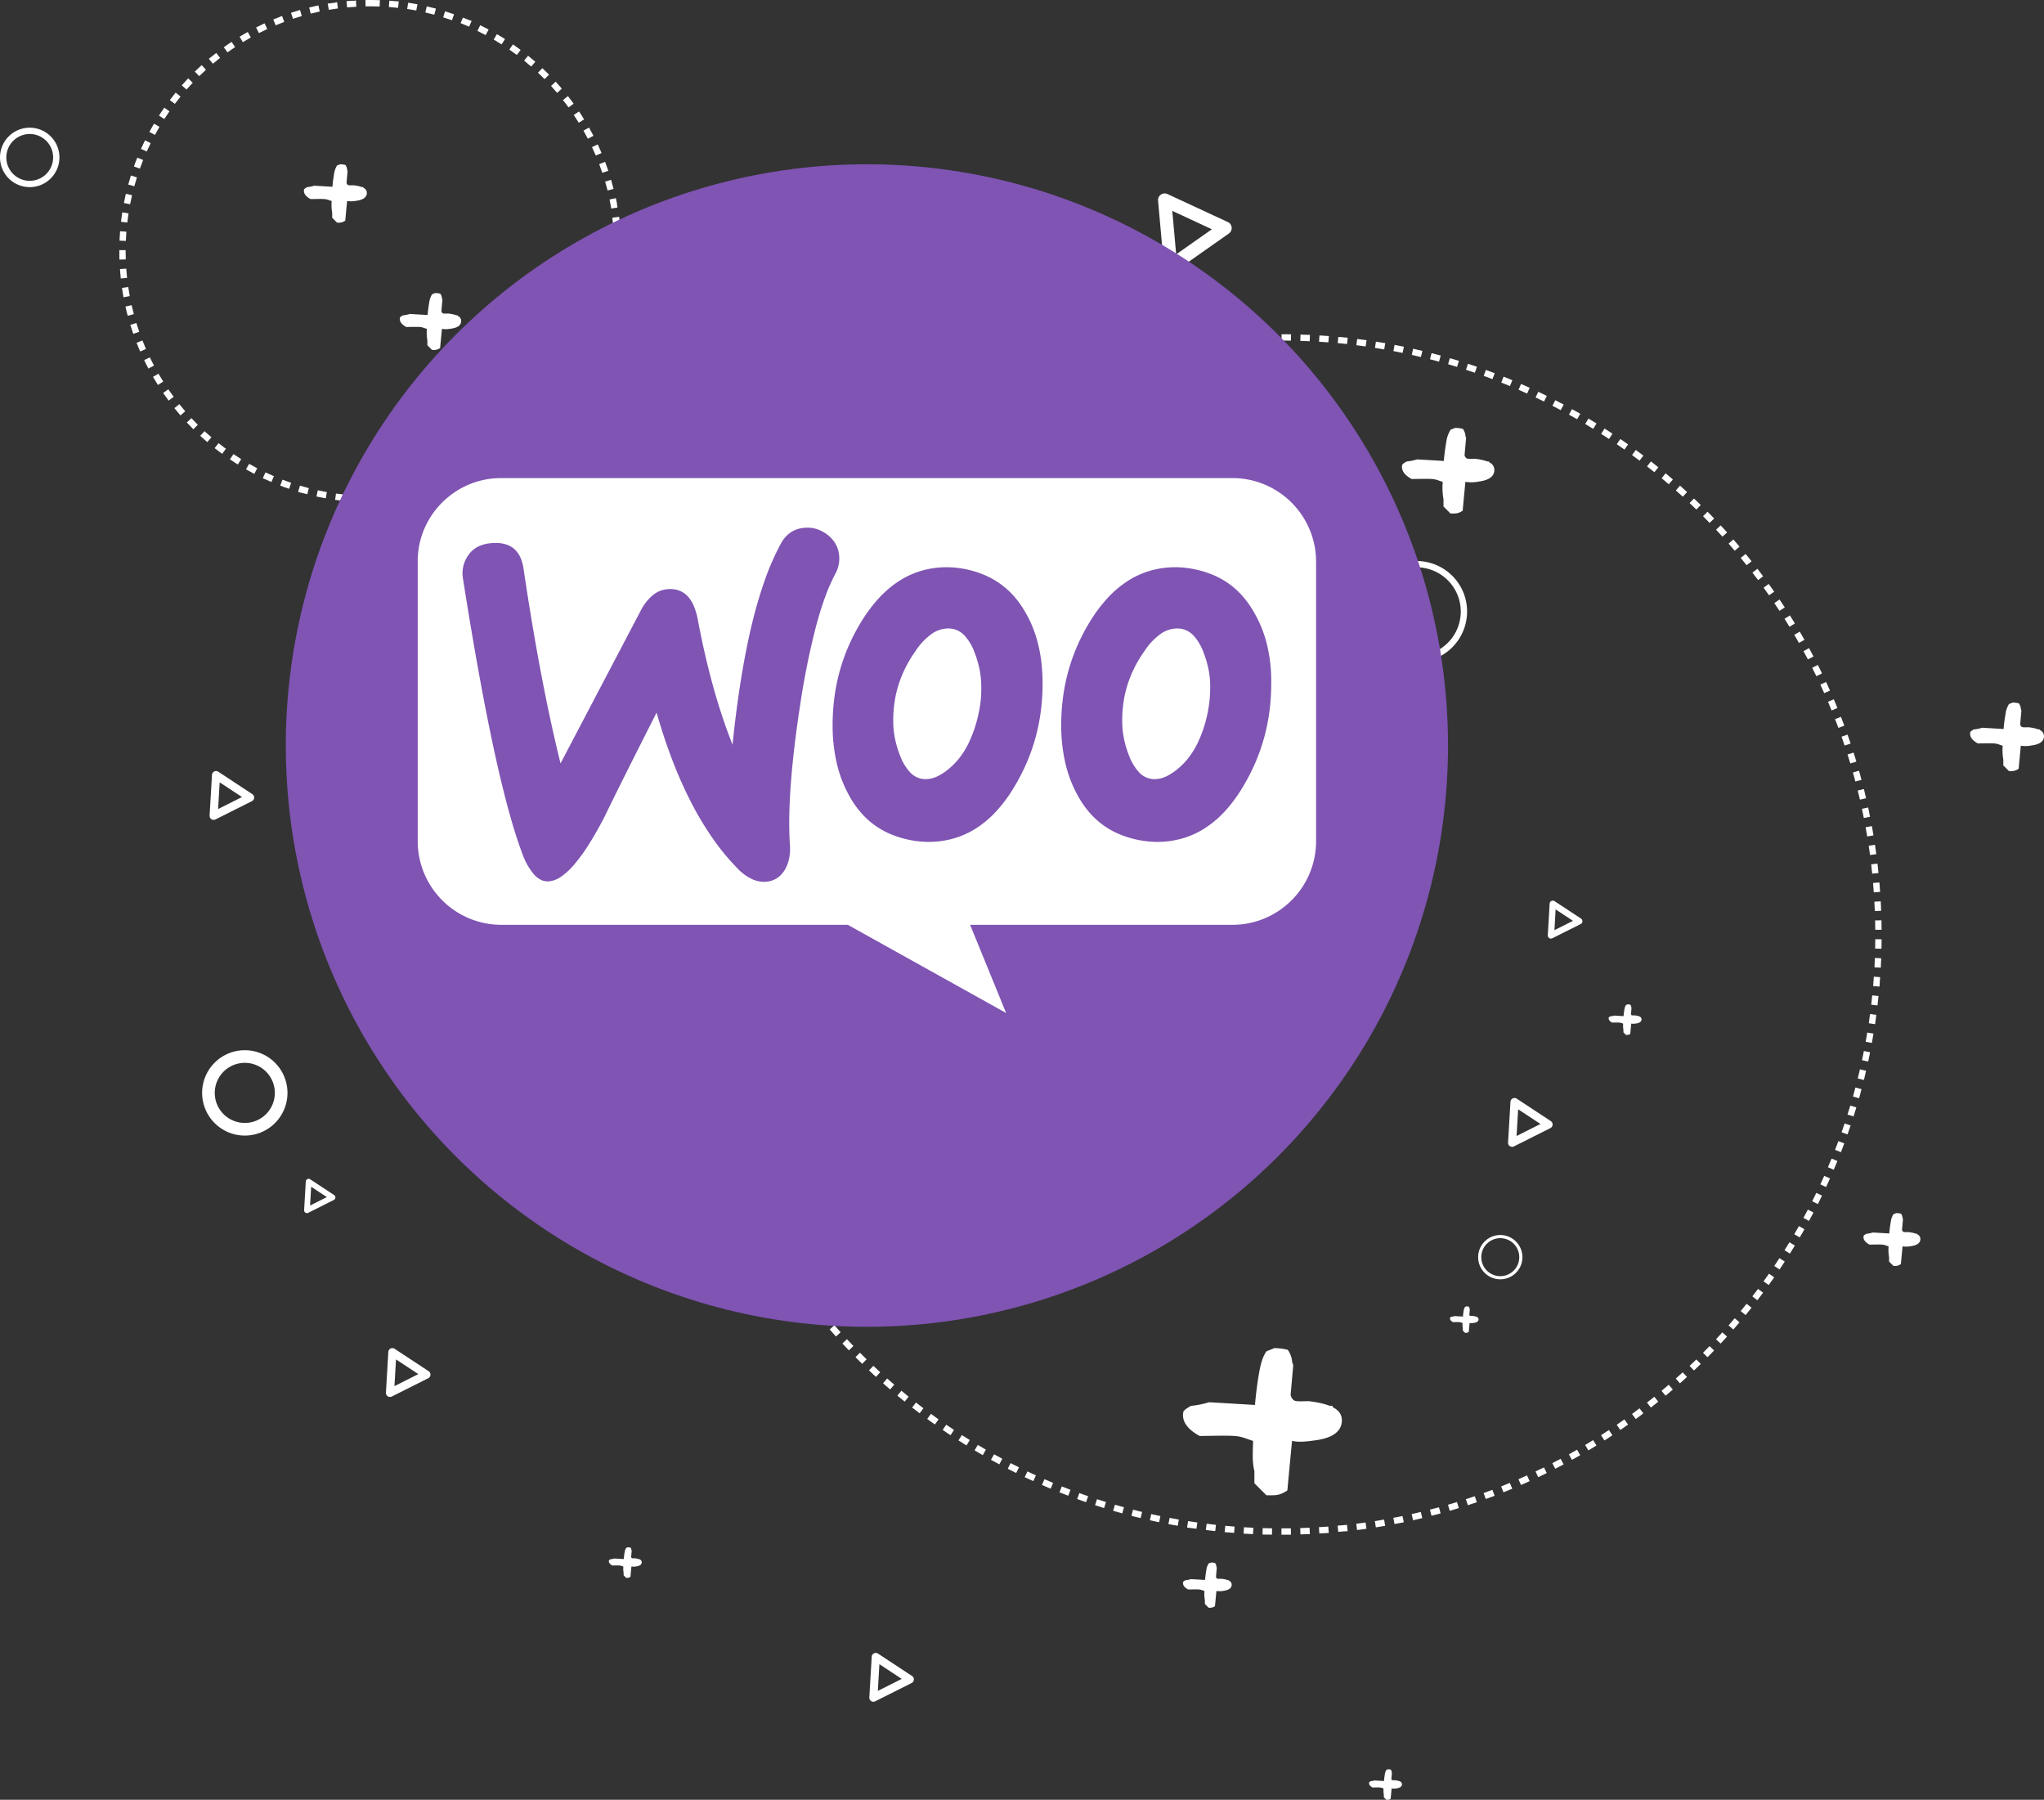 <svg xmlns="http://www.w3.org/2000/svg" width="647.195" height="569.718" viewBox="0 0 647.195 569.718"><rect x="0" y="0" width="647.195" height="569.718" fill="#333333" stroke="none"/><g transform="translate(-1118.511 -229)"><g transform="translate(50.29 -136)"><g transform="translate(161 219)"><path d="M190,0h1.078c.646,0,1.281.01,1.925.02l-.031,2C191.987,2.008,190.987,2,190,2V0Zm6,.093q1.03.032,2.057.075h.009l.079,0h.015l.078,0h.012l.085,0h.034l.049,0,.048,0,.088,0h.014L199,.209l-.093,2c-.983-.046-1.981-.085-2.965-.115ZM202,.373q.982.061,1.961.132h.012l.075.005h.021l.069.005.021,0,.087.006h0l.087.006.026,0,.059,0,.033,0,.057,0,.029,0,.075.006h.01L204.7.56h.018l.068.005.025,0,.068.005h.017l.087.007-.156,1.994c-.981-.077-1.977-.146-2.96-.208Zm5.98.467h.006l.084.008h0l.09.009h.014l.072.007.028,0,.056.005.034,0,.051,0,.036,0,.077.007.049,0,.033,0,.053.005.027,0,.057.006.018,0,.211.021h0l.072.007h.006l1.033.106.015,0,.054.006.032,0,.047.005.046,0,.035,0,.086.009h0l.091.01h0l.463.05-.218,1.988c-.979-.107-1.973-.209-2.954-.3Zm5.963.654q.882.111,1.761.23l.02,0,.061.008.033,0,.05.007.037.005.042.006.094.013.019,0,.061.008.017,0,.066.009h0l.662.092h0l.044.006-.281,1.98c-.975-.138-1.965-.271-2.943-.394Zm5.942.842c.791.125,1.568.253,2.356.387l.011,0,.062.011.024,0,.054.009.077.013.02,0,.069.012.017,0,.082.014h0l.184.032L222.5,4.8c-.969-.169-1.954-.332-2.926-.486Zm5.91,1.03c.789.15,1.562.3,2.348.463l.012,0,.062.013.017,0,.06.012.008,0,.112.023.032.006.044.009.041.008.039.008.055.011.026.005.085.018h0l-.406,1.958c-.964-.2-1.944-.395-2.911-.579l.374-1.965Zm5.873,1.216q1.467.328,2.924.679l-.468,1.945c-.958-.23-1.931-.456-2.893-.671Zm5.835,1.4q.726.187,1.449.379h0l.18.048h0l.086.023.008,0,.082.022.006,0,.176.047.009,0,.079.021.01,0,.265.072h0l.54.147-.529,1.929c-.949-.26-1.914-.517-2.867-.762Zm5.786,1.588.761.224.011,0,.061.018.016,0,.1.03.03.009.04.012.041.012.038.011.05.015.03.009.164.049.018.005.07.021.014,0q.715.215,1.428.435l-.59,1.911c-.941-.291-1.9-.578-2.843-.853Zm5.731,1.771q.823.269,1.644.545h0l.271.092.005,0,.922.315-.651,1.891c-.932-.321-1.879-.638-2.815-.944l.621-1.9Zm5.674,1.953.018.007.038.014.037.013.079.029.013,0,.077.028h0q1.009.367,2.012.745l.036.014.034.013.056.021h0l.4.153-.711,1.869c-.92-.35-1.856-.7-2.782-1.032Zm5.608,2.132.04.016.006,0,.06.024.037.015.036.014.08.032.008,0q1.26.5,2.511,1.026l-.77,1.846c-.909-.379-1.834-.756-2.748-1.121Zm5.537,2.309q1.16.505,2.311,1.026l.009,0,.069.031.018.008.067.03.019.008.065.029.045.02.026.012.054.025.005,0,.054.024-.828,1.821c-.9-.408-1.809-.814-2.712-1.208Zm5.462,2.484.467.222.027.013.036.017.047.022.026.013.067.032.008,0,.082.04h0l.08.038.006,0,.5.242,0,0,.076.037.01,0,.162.079.009,0,.066.032.024.012.055.027.024.012.073.035.026.013.048.023.036.017.039.019.038.019.039.019.068.033.032.016.045.022.028.014.046.023.023.011.111.054h0l.047.023.028.014.045.022.031.015.041.02.068.033.007,0-.885,1.793c-.883-.436-1.782-.871-2.671-1.293l.857-1.807Zm5.38,2.656.75.387h0l.165.086,0,0,.069.036.023.012.053.027.026.013.063.033.044.023.034.018.045.023.024.013.05.026.006,0c.34.178.67.352,1.009.532l.007,0,.059.031.007,0,.087.046.041.022.027.014.058.031.008,0-.942,1.764c-.869-.464-1.754-.927-2.63-1.377Zm5.292,2.825.023.013.035.019.041.023.023.013c.685.38,1.362.762,2.042,1.15l.008,0,.057.032.008,0,.1.059.017.01.04.023.034.019.036.02.048.028.022.012.075.043h0l-1,1.734c-.854-.491-1.724-.982-2.585-1.46l.97-1.749Zm5.2,2.991q.563.336,1.123.675l.005,0,.073.044.007,0,.156.1,0,0,.072.044.011.006.154.094,0,0,.071.043.012.007.07.043.005,0,.152.093.014.009.066.04.01.006.152.093.012.007.063.038.016.01.146.09.023.014.049.03.029.018.043.027.023.014-1.051,1.7c-.838-.518-1.691-1.036-2.537-1.54Zm5.1,3.154.358.23.02.013.036.023.044.028.022.014q1.021.658,2.034,1.328l-1.1,1.667c-.821-.544-1.658-1.089-2.488-1.62l1.078-1.685Zm5,3.313q.617.423,1.231.851l0,0,.143.1.026.018.041.029.033.023.029.02.148.1.007.005c.268.188.531.373.8.563l-1.156,1.632c-.8-.57-1.623-1.141-2.436-1.7Zm4.9,3.47.678.5,0,0,.07.052,0,0,.07.052.02.015.044.032.034.025.03.022.147.109.008.006.052.039.007.005c.4.3.795.594,1.193.9l0,0,.042.031-1.207,1.595c-.785-.595-1.586-1.191-2.381-1.773Zm4.784,3.622.142.111.013.01.058.045.012.01.068.053.013.01.054.042.024.019.04.032.03.023.034.026.068.054.018.014.046.037.013.01c.579.456,1.143.907,1.716,1.37l-1.257,1.556c-.766-.619-1.548-1.24-2.324-1.847Zm4.667,3.77.358.3,0,0,.065.055.006.005.065.055.022.019.039.033.034.028.026.022.137.115.014.012.046.039.011.009.151.128.008.007.048.041.01.009.149.126.011.009.043.036.019.016.041.035.02.017.068.058.028.024.034.029.029.025.033.028.035.03.035.03.052.045.025.022.038.033.028.024.042.036.021.018.062.053.021.018.041.035.029.024.035.03.029.025.056.048.036.031.024.02.041.035.016.014.1.088-1.3,1.516c-.746-.643-1.508-1.288-2.265-1.919Zm4.547,3.915q.35.311.7.624l0,0,.064.057.007.007.131.118.016.014.047.043.021.019.046.042.018.016.058.053.027.024.035.032.03.027.032.029.031.028.054.049.034.031.027.024.036.033.023.021.038.034.008.007.081.073.024.022.037.034.021.019.04.036.007.007.084.076.019.017.039.036.02.018.039.036.017.016.071.065.024.022.035.032.026.024.034.031.028.026.051.047.036.033.009.009-1.352,1.474c-.726-.666-1.467-1.335-2.2-1.989Zm4.421,4.056.27.256,0,0,.133.127,0,0,.062.059,0,0,.2.19,0,0q.745.712,1.482,1.432l-1.4,1.431c-.7-.688-1.425-1.381-2.14-2.058Zm4.292,4.192.123.124.033.033.021.022.041.042,0,0c.313.317.628.637.939.956l.009.009.036.037.025.026.028.029.044.046.013.013.061.063.006.007.061.063h0q.326.336.651.674l-1.442,1.386c-.683-.71-1.381-1.425-2.074-2.124Zm4.158,4.325.487.525.006.006.04.043.017.018.037.04.018.019.06.065.026.028.03.032.028.03.028.03.038.042.021.023.049.053.024.026.034.037.023.026.039.042.018.019.054.059.021.023.036.04.022.025.04.044.016.018.054.059.022.024.035.038.025.027.034.037.023.025.052.057.025.028.03.033.028.031.029.032.026.029.04.044.038.042.028.031.031.034.023.025.033.036.021.023.062.069.019.021.035.039.019.021.036.039.015.016.035.038-1.484,1.34c-.66-.731-1.335-1.467-2.007-2.188Zm4.021,4.453.024.028.026.029.029.033.026.03.028.033.035.04.034.039.036.042.024.028.032.037.023.026.044.051.011.013.055.063.014.017.043.049.016.018.115.133,0,0,.056.064.006.007.18.209,0,0q.489.567.973,1.137l0,0,.118.139,0,0-1.526,1.293c-.637-.751-1.288-1.508-1.937-2.25l1.505-1.317Zm3.879,4.577q.3.361.591.724l.005.006.049.06.011.013.051.063.017.022.037.045.026.032.023.029.031.039.013.016.121.15.005.006c.3.375.6.752.9,1.129l-1.566,1.244c-.613-.771-1.24-1.548-1.865-2.31Zm3.733,4.7c.312.405.625.816.934,1.224l0,0,.119.157.011.014.033.043.017.022.031.041.02.027.045.059.029.038.023.031.027.036.024.032.029.039.028.037.039.053.022.03.028.037.024.032.027.036.024.032.043.058.032.043.015.02.035.047.008.011.142.19-1.6,1.194c-.588-.79-1.191-1.586-1.792-2.367Zm3.584,4.812.16.223.01.013.039.054.016.023.036.05.035.049.021.029.031.043.015.021.034.047,0,0,.122.17,0,0c.18.252.356.5.535.754l0,.006.116.165.006.009.034.048.013.018.033.047.01.015.064.09.012.017.03.043.016.023.031.044.013.018.106.151.012.018.033.047.011.016.134.193-1.641,1.143c-.563-.808-1.14-1.623-1.716-2.422Zm3.43,4.922c.443.657.885,1.322,1.319,1.985l.014.022.026.04.026.04.017.026.048.073,0,0,.2.312-1.676,1.091c-.537-.825-1.089-1.658-1.639-2.475l1.659-1.117ZM350.962,89q.574.912,1.137,1.831h0l.046.075,0,.006.09.147.018.029.023.038.024.039.009.015.225.37-1.71,1.038c-.511-.842-1.036-1.691-1.56-2.525Zm3.113,5.129c.278.474.549.942.823,1.419h0l.137.24.009.016.028.05.013.022.042.073.021.037.019.034.024.041.017.03.031.054.01.017.09.159h0l.231.408-1.742.983c-.484-.857-.982-1.723-1.479-2.573Zm2.949,5.224q.716,1.317,1.413,2.647l-1.772.928c-.457-.873-.927-1.754-1.4-2.619l1.757-.956Zm2.783,5.316q.231.458.459.918l0,.008.035.071.006.012.037.075.014.029.022.043.02.041.013.027c.242.489.479.974.717,1.466l-1.8.871c-.429-.886-.871-1.782-1.314-2.662Zm2.613,5.4q.247.531.49,1.064l.01.022.02.044.017.037.016.036.034.074,0,.007.033.073.008.019.031.067,0,.011q.172.38.343.76l.006.014.028.063.011.024.022.05.072.16v0l.091.2-1.827.813c-.4-.9-.814-1.808-1.228-2.7l1.814-.842Zm2.44,5.48q.588,1.379,1.155,2.77l-1.852.755c-.372-.912-.756-1.834-1.143-2.74Zm2.265,5.556q.168.432.335.866l.008.02.021.056.012.031.015.04.038.1,0,0,.025.066v0c.2.537.41,1.081.61,1.62l-1.875.7c-.343-.923-.7-1.857-1.055-2.774Zm2.087,5.626q.483,1.368.946,2.746l0,.006.023.07,0,.014-1.9.636c-.313-.933-.638-1.877-.965-2.806Zm1.907,5.688c.092.29.183.577.273.868h0l.019.06.006.02.017.055.007.022.026.084.013.041.012.038.014.044.011.036.016.051.009.028.025.079.005.017.021.067.007.023.019.063.006.02.052.168,0,.014.022.07.006.018.022.071,0,.014.026.085h0l.024.08.007.022.019.062.008.025.019.063.006.02.023.077.011.036.013.042.014.045.009.029.092.306-1.916.575c-.283-.944-.578-1.9-.876-2.837Zm1.725,5.747,0,.017.012.042.011.039.02.072.012.043.011.038.012.043.011.039.012.041.013.046.018.064.012.044.012.041.011.041.011.04.012.043.011.038.021.075.009.032.014.05.009.034.014.05.009.032.017.062.005.019.022.08.008.027.015.056.008.03.016.058.007.024.022.082,0,.011.02.072.006.024.017.061.007.025.019.07,0,.013.023.084,0,.018.018.065.007.025.017.062.006.022.045.165.008.029.014.053.009.033.014.051.008.031.02.075.011.042.01.038.012.046.009.032.013.049.005.02.052.2v0l.01.037-1.933.514c-.253-.952-.517-1.915-.785-2.862Zm1.542,5.8c.047.19.094.38.141.57l.014.057.005.022.018.072,0,.009q.166.68.328,1.361v0l.021.087v0l.019.081.011.046.007.028.015.063v0c.039.167.08.342.119.509l-1.948.452c-.223-.959-.456-1.929-.693-2.885l1.941-.483Zm1.356,5.843c.062.289.124.581.185.87l0,.019.012.056.005.025.011.054,0,.023.021.1.006.031.01.046.007.036.01.046.008.036.01.046,0,.022.021.1.006.027.011.051.006.029.011.054,0,.02.039.192,0,.015.013.063,0,.011c.067.326.129.638.194.964l-1.962.39c-.192-.967-.395-1.945-.6-2.908l1.955-.421Zm1.17,5.885q.185,1.012.358,2.028v0l.046.272,0,.01.013.079,0,.012.015.087h0l.015.09,0,.014.012.069,0,.028.01.057.005.031.009.057.006.035.012.07,0,.012-1.973.328c-.161-.972-.333-1.956-.509-2.924Zm.983,5.92c.147.984.288,1.98.421,2.969l-1.982.265c-.13-.976-.271-1.964-.416-2.937Zm.795,5.946q.082.7.159,1.393v.008l.008.075,0,.022.007.061,0,.029.006.054.009.085,0,.016.007.067v.008c.042.386.083.778.122,1.165l-1.99.2c-.1-.98-.209-1.973-.324-2.951Zm.607,5.968c.033.388.065.775.1,1.164v.017l0,.058,0,.031,0,.05.006.078v.017l.006.073v.018l.006.076v.011q.054.7.1,1.4l-2,.14c-.069-.983-.147-1.98-.231-2.961Zm.42,5.986c.033.607.064,1.225.091,1.833v.016l0,.053,0,.038,0,.042,0,.056v.026q.02.466.038.932l-2,.077c-.038-.984-.085-1.982-.138-2.965Zm.232,6q.006.278.012.556v.007l0,.091v.3s0,.006,0,.009q.018,1.014.026,2.032l-2,.015c-.008-.985-.023-1.983-.046-2.967Zm-1.954,5.988,2,.016q0,.374-.007.747v.007q0,.04,0,.079c0,.006,0,.01,0,.016,0,.026,0,.052,0,.078v.152c0,.006,0,.012,0,.018v.07s0,0,0,0c-.008.613-.02,1.215-.034,1.827l-2-.047C377.971,193.484,377.986,192.486,377.994,191.5Zm-.139,5.936,2,.078,0,.126v.023l0,.054,0,.061v.019l0,.092h0q-.036.889-.081,1.775v.007l0,.081v.014l0,.082,0,.053,0,.03,0,.069v.006c-.009.171-.018.333-.027.5l-2-.109C377.771,199.419,377.817,198.422,377.856,197.438Zm-.323,5.927,2,.14c-.038.547-.079,1.092-.122,1.638v.007l-.005.067,0,.021,0,.06v.016l-.008.1,0,.048,0,.033,0,.058,0,.027-.006.073v.01q-.034.419-.07.838l-1.993-.171C377.385,205.344,377.463,204.348,377.532,203.365Zm-.509,5.915,1.99.2q-.109,1.074-.231,2.144v0l-.009.079,0,.019-.008.07,0,.019,0,.03-.013.117v0c-.019.168-.038.33-.058.5l-1.986-.234C376.815,211.253,376.924,210.26,377.024,209.28Zm-.695,5.9,1.982.265,0,.012-.008.057-.006.046-.008.058,0,.036-.007.052,0,.033-.007.055,0,.03-.011.084v0l-.011.082,0,.025-.008.061,0,.027-.009.065,0,.02-.024.175,0,.016-.01.074,0,.015-.012.083v0l-.026.183v.005l-.012.087v0q-.111.788-.229,1.573l-1.978-.3C376.058,217.141,376.2,216.153,376.329,215.177Zm-.88,5.87,1.973.328q-.177,1.064-.365,2.124v.007l-.013.075,0,.027-.01.057-.006.032-.008.047-.031.175,0,.009-.073.4-1.967-.359C375.116,223,375.287,222.019,375.449,221.047Zm-1.065,5.838,1.962.39-.092.457,0,.008-.015.075,0,.021-.014.068,0,.019-.017.081-.006.032-.01.05-.008.039-.009.044-.008.04-.01.049-.01.049-.012.06-.009.042-.009.042-.009.042-.009.042-.008.04-.011.055-.011.054-.01.05-.008.038-.01.047-.007.035-.011.054-.006.029-.017.081,0,.023-.013.06-.007.031-.012.056-.006.029-.014.066,0,.017-.017.083-.005.024-.013.06-.007.032-.011.052-.007.034-.011.054-.012.056-.011.05-.01.047-.007.031-.012.054,0,.02-.069.319-1.955-.421C373.988,228.831,374.191,227.852,374.383,226.886Zm-1.251,5.8,1.948.452-.009.04-.005.023-.012.053-.006.027-.012.052-.006.026-.02.085-.01.043-.009.04-.01.044-.009.037-.012.052-.007.031-.019.079-.006.025-.014.057-.007.031-.014.057-.006.026-.04.167-.005.022-.015.062-.007.027-.015.064,0,.018-.02.084,0,.014-.017.069-.007.028-.013.056-.007.03-.014.058-.006.026-.019.078-.009.037-.011.044-.01.041-.009.039-.011.046-.006.026-.044.181,0,.018-.015.063v.005c-.064.262-.128.52-.193.781l-1.941-.483C372.676,234.62,372.91,233.649,373.132,232.69Zm-1.434,5.76,1.933.514-.046.173-.006.021-.016.061-.008.029-.013.048-.023.087-.005.019-.015.054-.006.023-.015.057,0,.015-.054.2v0l-.018.066,0,.009-.075.276v0l-.018.066,0,.01-.056.206h0l-.017.062,0,.016-.017.06,0,.012-.052.19,0,.018-.016.057-.005.019-.016.058,0,.009-.056.2v0q-.106.379-.213.758l-1.924-.545C371.181,240.365,371.445,239.4,371.7,238.451Zm-1.616,5.71,1.915.575q-.12.4-.242.8l-.008.026-.016.053-.01.034-.014.045-.05.164-.006.02-.017.056-.006.018c-.168.547-.343,1.107-.516,1.651L369.2,247C369.5,246.059,369.8,245.1,370.082,244.161Zm-1.8,5.658,1.9.636q-.477,1.423-.976,2.836l-1.886-.666C367.646,251.7,367.971,250.753,368.284,249.82Zm-1.977,5.6,1.875.7q-.211.569-.426,1.137l-.005.013-.025.066-.008.021-.025.067-.005.014-.03.079-.01.026-.02.052-.013.034-.017.045-.014.036-.02.052-.022.058-.014.037-.017.044-.012.032-.018.046-.01.027-.065.17-.007.018-.022.057,0,.012-.075.193v0l-.025.065,0,0-.153.394-1.864-.726C365.609,257.273,365.964,256.34,366.307,255.417Zm-2.154,5.531L366,261.7l-.157.383v0l-.073.178-.011.027-.017.042-.016.039-.015.037-.024.057-.007.018-.033.079-.007.017-.028.067-.007.016-.033.079h0l-.072.172h0q-.324.779-.655,1.554l-1.84-.785C363.4,262.782,363.781,261.86,364.153,260.948Zm-2.329,5.461,1.827.814-.01.022-.02.044-.015.035-.021.046-.014.031-.031.07-.016.036-.018.04-.017.039-.017.037-.017.039-.016.035-.036.08-.011.025-.022.05-.01.022-.024.054,0,.007-.087.192h0c-.257.57-.516,1.136-.779,1.7l0,0-.027.059-.008.017-.02.043-1.814-.843C361.01,268.217,361.423,267.308,361.824,266.409Zm-2.5,5.384,1.8.871q-.2.42-.409.84l0,.007-.039.079v0l-.08.162-.006.013-.034.069-.006.012-.078.159-.007.013-.034.068-.006.012-.08.162,0,0-.038.076,0,.01-.122.246,0,0-.125.25h0l-.167.333,0,0-.083.166-1.786-.9C358.452,273.574,358.894,272.679,359.323,271.793Zm-2.67,5.3,1.772.928h0l-.042.08-.006.012-.033.064-.012.022-.031.059-.009.017-.04.076-.007.014-.033.062-.013.024-.028.053-.013.024-.037.069-.009.016-.032.061-.017.032-.023.044-.016.031-.025.047-.021.039-.03.057-.018.034-.021.039-.019.035-.023.042-.017.032-.036.068-.018.033-.022.041-.019.035-.022.041-.018.033-.036.067-.014.026-.027.051-.015.028-.027.051-.013.025-.037.069,0,.005-.041.076-.008.016-.034.064-.008.014q-.22.41-.443.818l-1.757-.956C355.726,278.848,356.2,277.967,356.653,277.094Zm-2.837,5.215,1.741.983,0,.009-.039.069,0,.006-.09.16,0,0-.042.075,0,.007-.09.158,0,.007-.041.072-.005.01-.089.156-.005.009-.037.065-.011.02-.034.06-.009.016-.041.072-.013.024-.028.05-.018.031-.023.041-.02.034-.027.047-.03.052-.022.038-.023.04-.017.03-.025.043-.013.023-.057.1-.005.009-.03.052-.009.016-.03.052-.007.012-.1.168-.008.014-.03.052-.009.016-.093.16-.013.022-.026.044-.018.03-.023.039-.033.057-.017.028-.032.055-.013.022-.034.058-.009.015-.091.156-1.726-1.011C352.834,284.032,353.332,283.167,353.816,282.309Zm-3,5.122,1.71,1.038-.187.307-.023.037-.016.026c-.445.728-.9,1.46-1.352,2.182l-1.693-1.065C349.779,289.123,350.3,288.274,350.815,287.432Zm-3.161,5.025,1.676,1.091-.078.119,0,0-.155.238h0l-.039.059h0l-.116.176,0,0-.036.055-.007.01-.106.161-.01.015-.031.046-.014.022-.03.046-.009.014-.059.089-.015.022-.027.041-.019.029-.026.039-.022.034-.037.056-.027.04-.023.035-.023.035-.023.035-.025.038-.02.03-.042.063-.021.031-.026.039-.021.032-.027.04-.02.03-.042.063-.023.034-.023.034-.026.038-.019.029-.027.041-.011.016-.065.1-.006.009-.036.053-.006.009-.234.348-1.659-1.118C346.565,294.115,347.117,293.282,347.655,292.457Zm-3.318,4.924,1.641,1.144-.1.15,0,.006q-.8,1.152-1.625,2.291L342.62,299.8C343.2,299,343.773,298.188,344.337,297.38Zm-3.471,4.816,1.6,1.195-.205.275-.012.016-.022.03-.034.045-.013.018q-.7.933-1.408,1.857l-.006.008-.049.064-.007.009-.055.071-1.585-1.22C339.674,303.783,340.277,302.986,340.865,302.2Zm-3.621,4.7,1.566,1.245-.029.037-.017.021-.031.039-.019.024-.032.04-.018.023-.058.073-.018.023-.032.04-.019.024-.032.039-.017.022-.064.08-.013.016-.034.043-.015.018-.036.045-.011.013-.121.151-.008.009-.04.05,0,.006c-.406.5-.806,1-1.217,1.5l-1.546-1.269C336,308.449,336.631,307.672,337.244,306.9Zm-3.767,4.589L335,312.783c-.645.761-1.3,1.522-1.958,2.273l-1.505-1.317C332.189,313,332.84,312.241,333.477,311.49Zm-3.909,4.468,1.484,1.34-.021.024-.015.016-.131.145-.005.006-.041.045-.012.013-.137.151h0l-.041.045-.013.015-.041.045,0,0-.134.147-.012.014-.041.045-.008.008-.128.14-.017.019-.036.039-.017.019-.117.128-.022.025-.032.035-.025.027-.03.032-.051.055-.021.023-.037.04-.022.024-.038.041-.019.021-.057.062,0,0-.057.062-.011.012-.053.058-.006.006-.572.616-1.463-1.364C328.232,317.425,328.908,316.689,329.568,315.958ZM325.52,320.3l1.442,1.386-.11.115-.007.008-.033.034-.031.032-.022.023-.054.056,0,0q-.912.944-1.836,1.875l-1.42-1.409C324.139,321.726,324.837,321.011,325.52,320.3Zm-4.182,4.214,1.4,1.431-.131.128-.005.005q-.536.522-1.075,1.04h0l-.135.129h0l-.062.059-.01.009-.056.054-.009.009-.062.059-.016.015-.043.041-.027.026-.032.031-.031.03-.01.01-.092.087,0,0-.361.342-1.375-1.453C319.913,325.9,320.633,325.2,321.338,324.516Zm-4.312,4.081,1.352,1.474-.014.013-.044.04-.026.024-.036.033-.027.024-.051.046-.032.029-.034.031-.033.03-.027.025-.035.031-.025.022-.067.061-.02.018-.039.035-.02.019-.04.036-.017.016-.08.072-.013.012-.04.036-.019.018-.041.037-.014.013-.137.124-.018.016-.041.037-.017.015-.135.121-.019.017-.039.035-.021.019-.038.035-.017.015-.069.062-.028.026-.033.03-.03.027-.03.027-.049.044-.03.027-.042.037-.025.023-.039.035-.024.021-.061.055,0,0-.061.054-.017.015-.052.046-.012.011-.134.12,0,0-.067.059,0,0-.139.124-1.328-1.5C315.558,329.931,316.3,329.262,317.025,328.6Zm-4.438,3.943,1.3,1.516-.427.366h0l-.061.053-.018.016-.044.038-.024.021-.057.049-.039.033-.02.017-.044.037-.013.011q-.766.653-1.541,1.3l-1.281-1.536C311.079,333.828,311.841,333.182,312.587,332.54Zm-4.56,3.8,1.257,1.556q-.458.37-.917.736h0l-.055.044h0l-.156.124-.016.013-.044.035-.021.016-.08.063-.018.014-.034.027-.033.026-.031.024-.039.031-.026.02-.065.052-.006,0-.063.049-.013.011-.065.051,0,0-.663.521-1.232-1.576C306.479,337.582,307.261,336.961,308.027,336.342ZM303.35,340l1.207,1.595q-.708.536-1.421,1.065l-.008.006-.07.052,0,0-.072.053-.012.009-.055.041-.023.017-.047.035-.024.017-.062.046-.033.025-.031.023-.039.029-.024.018-.215.159h0l-.267.2-1.182-1.614C301.764,341.19,302.565,340.593,303.35,340Zm-4.789,3.508,1.156,1.632q-1.173.831-2.358,1.644l-.007,0-.045.031-.026.018-.025.017-1.13-1.65C296.938,344.647,297.757,344.076,298.561,343.507Zm-4.9,3.355,1.1,1.668-.014.009-.036.024-.061.04-.033.022-.039.026-.03.02-.039.026-.03.02-.064.042-.036.023-.036.023-.035.023-.036.024-.034.022-.035.023-.052.034-.043.028-.039.026-.031.021-.042.027-.028.018-.068.045-.011.007-.061.04-.022.014-.054.035-.018.012-.147.1-.009.006-.067.043-.01.007q-.469.305-.94.608h0l-.076.048,0,0-.151.1-.018.012-.05.032-.016.01-1.078-1.685C292,347.951,292.842,347.406,293.663,346.862Zm-5,3.2,1.051,1.7c-.6.37-1.195.733-1.8,1.1l-.011.007-.054.033-.009.006-.114.069h0l-.043.026-.031.018-.037.022-.041.024-.029.017-.069.041-.022.013-.053.032-.023.014-.058.035-.015.009-.152.091,0,0-1.024-1.718C286.97,351.1,287.824,350.579,288.662,350.062Zm-5.1,3.039,1,1.734q-1.3.747-2.613,1.475l-.969-1.749C281.839,354.083,282.709,353.592,283.563,353.1Zm-5.193,2.877.941,1.765c-.512.273-1.015.538-1.53.807l-.013.007-.056.029-.01,0-.119.062h0l-.046.024-.029.015-.044.023-.027.014-.158.082-.021.011-.05.026-.018.009-.537.277-.913-1.779C276.616,356.905,277.5,356.442,278.37,355.978Zm-5.282,2.711.885,1.793-.584.287-.013.006-.062.03-.023.011-.057.028-.044.022-.045.022-.045.022-.025.012-.051.025-.013.006q-.866.421-1.738.835l-.857-1.807C271.307,359.56,272.205,359.126,273.089,358.69Zm-5.364,2.542.828,1.821-.474.215-.023.011-.039.017-.045.02-.027.012-.074.033h0l-.171.077h0l-.513.229h0l-.08.036-.009,0-.077.034-.005,0-.079.035-.025.011-.049.022-.039.017-.031.014c-.325.144-.653.288-.978.429l-.8-1.834C265.915,362.046,266.828,361.64,267.725,361.232Zm-5.442,2.371.77,1.846-.082.034-.007,0-.077.032-.043.018-.027.011-.058.024-.007,0c-.49.2-.971.4-1.463.6l-.02.008-.052.021-.053.021-.039.016-.059.024-.02.008-.071.029-.007,0-.694.278-.74-1.858C260.449,364.358,261.373,363.982,262.282,363.6Zm-5.516,2.2.71,1.87-.57.215-.02.008-.05.019-.029.011-.046.017-.045.017-.051.019-.054.02-.03.011-.054.02-.026.01-.071.027-.008,0-.084.031-.011,0-.072.027-.016.006-.076.028-.005,0-.172.064-.006,0-.081.03,0,0-.259.1-.007,0-.256.094-.012,0-.074.027-.011,0-.165.06-.023.009-.055.02-.033.012-.044.016-.037.014-.037.013-.085.031-.022.008-.057.021-.012,0-.043.015-.681-1.881C254.91,366.5,255.846,366.149,256.767,365.8Zm-5.581,2.02.651,1.891c-.946.325-1.893.643-2.846.954l-.62-1.9C249.307,368.457,250.254,368.14,251.186,367.819Zm-5.643,1.842.59,1.911q-1.432.442-2.873.862l-.56-1.92C243.645,370.238,244.6,369.952,245.542,369.661Zm-5.7,1.661.529,1.929-.047.013h-.005l-.068.019h0l-.2.055-.013,0-.057.016-.022.006-.055.015-.023.006-.092.025-.035.009-.042.011-.04.011-.041.011-.044.012-.036.01-.077.021-.021.006-.062.017-.029.008-.057.015-.025.007-.077.021h0l-.087.023-.01,0-.076.02-.016,0-.075.02-.009,0-.176.047-.006,0-.082.022-.009,0-.263.069-.013,0-.074.019-.014,0-.084.022h0l-.084.022-.023.006-.058.015-.034.009-.045.012-.04.01-.031.008-.109.028-.008,0-.067.017H237.7l-.222.057-.5-1.937C237.928,371.839,238.893,371.583,239.842,371.322Zm-5.748,1.478.467,1.945-.727.173-.013,0-.067.016-.035.008-.042.01-.046.011-.024.006c-.657.154-1.31.3-1.97.452l-.436-1.952C232.163,373.257,233.137,373.031,234.095,372.8Zm-5.793,1.3.405,1.958-.413.085h0l-.069.014-.008,0-.184.037-.039.008-.041.008-.046.009-.036.007-.064.013-.018,0-.084.017-.019,0-.065.013-.026.005-.065.013-.019,0-.173.034-.017,0-.07.014-.02,0-.077.015h-.007l-.178.035-.012,0-.076.015-.013,0-.27.053h0l-.828.16-.374-1.965C226.358,374.49,227.337,374.3,228.3,374.1Zm-5.833,1.111.343,1.97-.712.122h0l-.055.009-.034.006-.041.007-.062.01-.017,0q-1.014.171-2.032.332l-.312-1.976C220.514,375.539,221.5,375.376,222.468,375.207Zm-5.863.925.281,1.98c-.986.14-1.984.273-2.975.4l-.249-1.984C214.64,376.4,215.631,376.27,216.606,376.132Zm-5.89.74.218,1.988-.227.025-.017,0-.058.006-.027,0-.055.006-.014,0-.1.011-.043,0-.041,0-.045,0-.04,0-.045,0-.039,0-.068.007-.044,0-.051.005-.041,0-.042,0-.044,0-.037,0-.049.005-.017,0-.121.013h-.014l-.061.006-.019,0-.064.006h-.01c-.518.053-1.027.1-1.546.151l-.187-1.991C208.743,377.08,209.737,376.979,210.716,376.872Zm-5.912.554.155,1.994q-.558.043-1.117.084h-.011l-.076.005h-.02l-.069,0-.022,0-.084.006-.032,0-.05,0-.047,0-.035,0-.053,0-.025,0c-.447.031-.905.061-1.353.089l-.124-2C202.827,377.572,203.823,377.5,204.8,377.426Zm-5.926.368.093,2-.71.032h0l-.067,0-.077,0-.082,0-.086,0h-.011l-.079,0h-.013l-.086,0h0q-.889.036-1.78.063l-.062-2C196.9,377.878,197.895,377.84,198.878,377.794Zm-5.933.183.031,2-.516.007h-.506q-.6.006-1.206.008h-.774v-2H190C190.978,378,191.968,377.992,192.945,377.977Zm-8.912-.07c.984.031,1.982.054,2.968.069l-.031,2q-.657-.01-1.312-.025h0l-.187,0h0l-.105,0-.067,0h-.027l-.063,0h-.025l-.105,0-.064,0h-.245l-.189-.005-.08,0-.084,0H184.4l-.216-.006-.07,0H184.1l-.078,0-.05,0Zm-5.932-.277c.983.061,1.981.116,2.966.162l-.093,2-.074,0-.046,0-.049,0h-.032l-.077,0h-.005q-.888-.043-1.774-.094H178.9l-.067,0-.03,0-.053,0-.079,0-.184-.011h-.011l-.071,0h0l-.424-.026Zm-5.918-.463c.98.092,1.975.178,2.958.255l-.156,1.994c-.64-.05-1.276-.1-1.915-.159l-.03,0-.044,0-.046,0-.037,0-.061-.005-.022,0-.18-.016h-.005l-.09-.008h0l-.559-.052Zm-5.9-.648c.976.123,1.968.24,2.947.347l-.219,1.988c-.821-.09-1.645-.186-2.463-.287h-.008l-.07-.009h0l-.206-.026-.022,0-.054-.007-.032,0-.047-.006-.044-.006-.031,0Zm-5.879-.835c.973.154,1.96.3,2.936.44l-.281,1.98-.51-.073-.013,0-.065-.009h-.01l-.206-.03-.011,0-.059-.009-.022,0-.057-.008-.024,0-.187-.028-.022,0-.052-.008-.031,0-.051-.008-.033,0-.049-.007-.026,0-.1-.014-.036-.005-.044-.007-.04-.006-.043-.006-.047-.007-.036-.005-.079-.012-.031,0-.054-.008-.032,0-.056-.009-.03,0-.067-.01-.017,0-.085-.013-.021,0-.068-.01-.021,0-.07-.011-.016,0-.269-.042h-.007l-.274-.043Zm-5.848-1.02c.968.185,1.951.364,2.921.533l-.344,1.97c-.988-.172-1.97-.352-2.953-.539Zm-5.811-1.2c.96.215,1.936.425,2.9.625l-.406,1.958-.734-.154h0l-.271-.058-.007,0-.085-.018h0q-.916-.2-1.828-.4Zm-5.773-1.389c.954.246,1.923.487,2.88.717l-.468,1.944c-.382-.092-.761-.184-1.142-.279l-.022-.005-.05-.012-.033-.008-.045-.011-.049-.012-.031-.008-.08-.02-.023-.006-.065-.016-.02,0-.075-.019-.009,0-.815-.206h0l-.079-.02-.021-.005-.063-.016-.025-.006-.058-.015-.078-.02-.017,0-.066-.017h0l-.041-.011Zm-5.724-1.572c.946.276,1.907.548,2.857.809l-.53,1.929q-1.449-.4-2.888-.818Zm-5.67-1.753c.936.306,1.887.608,2.828.9l-.591,1.911q-1.434-.443-2.858-.908Zm-5.614-1.933c.926.335,1.867.668,2.8.989l-.651,1.891q-.663-.228-1.324-.462l-.023-.008-.051-.018-.046-.016-.024-.008c-.451-.16-.91-.324-1.36-.487Zm-5.549-2.11c.915.365,1.846.727,2.767,1.078l-.711,1.869-.875-.335,0,0-.074-.029-.018-.007-.067-.026-.016-.006-.076-.029-.037-.014-.039-.015-.045-.018-.028-.011-.05-.019,0,0-.127-.049-.006,0-.06-.024-.012,0-.061-.024h0l-.194-.076-.011,0-.058-.023-.015-.006-.174-.069-.024-.01-.046-.018-.036-.014-.04-.016-.054-.021-.032-.013-.067-.027-.021-.008-.065-.026-.014-.006-.342-.136Zm-5.478-2.285c.9.394,1.821.785,2.73,1.164l-.77,1.846q-1.385-.578-2.759-1.177Zm-5.4-2.459c.89.422,1.8.843,2.692,1.251l-.828,1.82q-.6-.271-1.19-.547l-.007,0-.075-.035-.009,0-.081-.038-.009,0-.066-.031-.03-.014-.043-.02-.038-.017-.034-.016-.166-.077-.006,0c-.321-.15-.647-.3-.967-.455Zm-5.323-2.629c.876.45,1.768.9,2.652,1.336l-.886,1.793h0q-.672-.332-1.34-.668l0,0-.078-.039-.005,0-.159-.08-.022-.011-.05-.025-.033-.017-.038-.019-.163-.083,0,0-.781-.4Zm-5.236-2.8c.861.477,1.738.955,2.607,1.418l-.942,1.764-.7-.375,0,0-.186-.1h0l-.053-.029-.019-.01-.051-.028-.013-.007-.165-.089-.023-.012-.049-.027-.016-.009-.17-.093-.011-.006-.056-.03-.01-.006-.182-.1h0l-.059-.032-.008,0-.243-.133-.009,0-.057-.031-.01-.006-.109-.06-.01-.005-.041-.023-.033-.018-.037-.021-.044-.024-.026-.014-.075-.041,0,0-.077-.043,0,0L98,356.283Zm-5.146-2.961c.846.5,1.708,1.009,2.561,1.5l-1,1.734q-.526-.3-1.05-.608l-.009-.005-.072-.042-.006,0-.077-.045-.011-.007-.06-.035-.025-.015-.051-.03L94.007,354l-.07-.041-.021-.012-.051-.03-.03-.018-.043-.025-.032-.019-.056-.033-.03-.018-.053-.031-.031-.018-.043-.025-.03-.018-.054-.032-.018-.01-.071-.042-.022-.013-.054-.032-.022-.013-.066-.039-.005,0-.078-.046-.005,0-.074-.044-.006,0-.239-.142Zm-5.05-3.121c.83.531,1.675,1.063,2.513,1.581l-1.052,1.7-.284-.176-.006,0-.051-.031-.03-.019-.035-.022-.071-.044-.006,0-.075-.047h0q-.991-.617-1.974-1.247l-.007,0Zm-4.949-3.279c.812.557,1.64,1.115,2.461,1.659l-1.1,1.667-.507-.337-.025-.017-.036-.024-.037-.025-.03-.02-.063-.042,0,0-.073-.049-.014-.01-.062-.041-.012-.008-.151-.1h0l-.073-.049-.01-.007-.15-.1h0l-.071-.048-.014-.009-.061-.041-.013-.009-.072-.048L83.7,347.5l-.055-.037-.032-.022-.035-.024-.036-.024-.026-.017-.157-.106h0l-.656-.448Zm-4.844-3.434c.795.582,1.6,1.166,2.408,1.736l-1.157,1.632c-.427-.3-.843-.6-1.268-.907l0,0-.051-.037-.014-.01-.049-.035-.005,0-.088-.063-.031-.022L78.694,344l-.041-.029-.024-.017-.142-.1-.007,0-.071-.051h0l-.605-.442Zm-4.733-3.584c.776.607,1.567,1.216,2.352,1.811L75.4,341.56q-.744-.564-1.483-1.134l-.015-.012-.056-.043-.014-.011-.068-.052-.012-.009-.054-.042-.024-.019-.044-.034-.023-.018-.062-.048-.013-.01-.057-.045-.021-.016-.051-.04-.016-.013-.142-.11h0l-.221-.173Zm-4.618-3.731c.756.631,1.528,1.265,2.294,1.884l-1.257,1.556q-.936-.756-1.859-1.522h0l-.049-.041-.019-.015-.039-.032-.06-.05-.012-.01-.06-.05-.006,0-.213-.178Zm-4.5-3.875c.736.655,1.488,1.312,2.234,1.955l-1.305,1.515q-.553-.477-1.1-.959h0l-.052-.045,0,0-.155-.136,0,0-.05-.044-.006-.005q-.442-.388-.881-.778Zm-4.375-4.014c.715.677,1.446,1.358,2.172,2.024l-1.352,1.474-.586-.54-.012-.011-.043-.04-.013-.012-.132-.123-.022-.021-.036-.033-.026-.025-.033-.03-.045-.042-.035-.033-.036-.034-.027-.025-.035-.032-.027-.025-.047-.044-.03-.028-.041-.038-.027-.025-.035-.033-.027-.025-.041-.039-.034-.032-.043-.04-.028-.026-.032-.03-.031-.029-.029-.027-.061-.057-.023-.021-.039-.037-.018-.017-.041-.038-.014-.013-.445-.42Zm-4.247-4.149c.694.7,1.4,1.4,2.107,2.091l-1.4,1.431-.559-.549-.013-.013-.042-.041-.011-.01-.07-.069L56.5,325.2l-.028-.028-.034-.034-.025-.025-.054-.053-.01-.009-.053-.053-.02-.02-.044-.043-.018-.018-.057-.057,0,0-.062-.062-.011-.011-.052-.051-.013-.013-.06-.06h0l-.063-.063-.01-.01-.052-.052-.013-.013-.055-.054-.007-.007-.062-.062-.009-.009-.052-.052-.016-.016-.047-.047-.014-.014-.06-.06-.013-.013-.047-.047-.021-.021-.04-.04-.022-.022L55.3,324l-.018-.018-.04-.04-.027-.027-.032-.032-.028-.029-.03-.031-.026-.026Zm-4.114-4.28c.671.721,1.358,1.446,2.04,2.156L53,321.648l-.017-.018-.037-.039-.022-.023-.041-.043-.017-.017-.06-.062,0,0-.057-.06-.012-.013-.055-.057,0,0q-.874-.914-1.736-1.839ZM48.424,313.7c.648.741,1.312,1.488,1.972,2.219l-1.485,1.34q-.377-.417-.751-.837l0,0-.053-.059-.015-.017-.041-.046-.018-.021-.052-.059-.025-.028-.028-.032-.032-.036-.021-.024-.033-.038-.012-.013-.083-.093,0,0-.045-.05,0,0c-.26-.293-.515-.584-.773-.879Zm-3.837-4.53c.625.761,1.264,1.529,1.9,2.28l-1.526,1.293c-.649-.766-1.284-1.528-1.921-2.3Zm-3.693-4.648c.6.781,1.216,1.567,1.828,2.339L41.156,308.1l-.342-.432-.013-.016-.041-.052-.015-.018-.046-.059-.033-.042-.015-.019-.037-.047-.007-.008c-.349-.444-.694-.886-1.039-1.333l-.015-.02-.03-.039-.028-.036-.019-.025-.052-.068,0-.006-.053-.069v0l-.057-.074Zm-3.545-4.762c.576.8,1.166,1.605,1.754,2.4l-1.6,1.194-.445-.6-.005-.007L37,302.674l-.006-.008-.106-.144-.008-.011-.042-.057-.014-.019-.042-.058-.008-.012-.049-.067-.017-.023-.032-.043-.022-.03-.027-.036-.024-.033-.038-.052-.035-.049-.016-.022-.033-.045-.012-.016c-.246-.336-.5-.684-.741-1.022Zm-3.393-4.871c.55.817,1.115,1.641,1.678,2.449l-1.641,1.143q-.455-.653-.905-1.311v0l-.045-.065-.016-.023-.031-.045L32.974,297l-.03-.044L32.9,296.9l-.015-.023-.031-.046-.013-.018-.149-.22-.009-.014-.034-.051-.005-.008-.064-.095-.013-.02-.026-.038-.023-.035L32.5,296.3l-.043-.064h0L32.3,296Zm-3.238-4.976c.524.834,1.062,1.675,1.6,2.5L30.639,293.5l-.408-.629h0l-.046-.072-.007-.011-.047-.073v0l-.048-.075-.007-.011-.039-.061-.012-.019-.042-.065,0-.007-.049-.077h0l-.047-.074-.006-.009-.047-.074h0q-.4-.632-.8-1.267Zm-3.08-5.076c.5.85,1.009,1.708,1.52,2.55l-1.71,1.038c-.347-.572-.7-1.159-1.04-1.735l-.007-.012-.03-.05-.012-.02-.028-.047-.013-.023-.047-.079-.018-.031-.022-.037-.022-.038-.019-.032-.032-.055-.01-.016-.042-.071-.012-.021-.034-.058-.009-.016-.138-.235h0Zm-2.917-5.17c.47.865.954,1.739,1.438,2.6l-1.742.983q-.737-1.306-1.454-2.624Zm-2.753-5.26c.443.879.9,1.768,1.355,2.64l-1.772.927q-.673-1.286-1.327-2.583l0-.005-.035-.069-.005-.011Zm-2.585-5.345c.415.893.842,1.8,1.271,2.683l-1.8.871-.27-.562,0-.006-.026-.054-.01-.021-.024-.05-.012-.025-.037-.077-.017-.037-.019-.039-.018-.038-.017-.037-.021-.043-.015-.032-.033-.07-.015-.031-.021-.045-.016-.034-.021-.045-.015-.031-.033-.07-.016-.034-.02-.042-.018-.037-.018-.037-.018-.039-.019-.04-.031-.066-.017-.036-.02-.042-.016-.033L18,270.82l-.016-.034-.039-.082-.011-.024-.022-.046-.013-.028-.021-.045-.015-.031-.02-.043-.015-.033-.033-.071-.018-.039-.016-.035-.022-.046-.014-.03-.035-.074,0-.007-.033-.072-.009-.019-.031-.066-.006-.012-.037-.08Zm-2.413-5.423c.386.906.785,1.821,1.185,2.721l-1.827.813q-.565-1.27-1.112-2.548v0l-.025-.059-.008-.018-.022-.052-.013-.03-.017-.041Zm-2.24-5.5c.357.918.726,1.845,1.1,2.757l-1.852.755c-.323-.793-.639-1.585-.952-2.383l0-.012-.023-.06,0,0-.037-.1-.017-.044-.013-.032-.021-.054-.009-.022-.031-.079Zm-2.064-5.566c.328.929.668,1.868,1.01,2.792l-1.875.7q-.186-.5-.369-1v0l-.073-.2,0,0-.02-.056-.008-.023-.019-.052L11.3,254.7l-.041-.113,0-.008-.017-.046-.012-.033-.016-.044-.013-.035-.015-.043-.015-.041-.024-.068-.014-.04-.015-.042-.012-.034-.016-.045-.011-.03-.037-.1,0-.01-.019-.054-.008-.022-.02-.055-.005-.015-.2-.577Zm-1.886-5.628c.3.939.608,1.888.921,2.822l-1.9.635q-.356-1.063-.7-2.131l0-.011-.026-.081v0l-.025-.079-.013-.04-.012-.036-.017-.052,0-.015-.128-.4ZM9.073,241.26c.268.947.547,1.906.83,2.849l-1.916.575q-.43-1.435-.839-2.879Zm-1.524-5.738c.238.956.487,1.924.74,2.876l-1.933.514Q5.97,237.462,5.607,236Zm-1.34-5.781c.207.963.425,1.937.647,2.9l-1.948.452,0-.018-.013-.058,0-.02q-.327-1.412-.632-2.831Zm-1.156-5.822c.176.968.363,1.949.555,2.914l-1.962.39q-.292-1.469-.561-2.945ZM4.08,218.06c.146.975.3,1.962.463,2.933l-1.973.327c-.14-.844-.273-1.684-.4-2.532v0l-.032-.212,0-.01-.009-.058,0-.027-.008-.052-.005-.034-.006-.037Zm-.786-5.883c.115.979.239,1.97.37,2.946l-1.982.265q-.055-.415-.109-.83l0-.02-.008-.062,0-.033-.006-.049,0-.038-.005-.042-.012-.092,0-.024-.007-.058,0-.02-.008-.064v-.009c-.044-.347-.085-.682-.127-1.03V213l-.008-.064,0-.018-.007-.061,0-.038-.007-.06-.008-.068,0-.016-.01-.082v0l-.022-.186Zm-.6-5.906c.084.981.177,1.975.277,2.954l-1.99.2c-.03-.3-.06-.6-.089-.9v0l-.007-.068v-.015l-.006-.063,0-.018-.009-.094,0-.045,0-.035-.005-.053,0-.032-.006-.061,0-.023q-.074-.789-.142-1.579Zm-.414-5.924c.053.984.115,1.981.184,2.963l-2,.14v-.018l0-.05,0-.038,0-.047-.005-.073,0-.042,0-.047,0-.037,0-.049,0-.034,0-.049,0-.034-.006-.087,0-.039,0-.044,0-.04,0-.045,0-.041,0-.043,0-.046,0-.038L.4,202.427l0-.028,0-.059,0-.031,0-.059,0-.027,0-.07v-.017l-.011-.178v-.013l0-.079v-.012l-.005-.088h0q-.031-.513-.06-1.027v-.008l0-.08v-.016l0-.076v-.014l0-.087v0Zm-.229-5.934c.023.986.053,1.985.091,2.97l-2,.077c-.032-.825-.058-1.645-.08-2.473v-.017l0-.06v-.081l0-.085v-.011l0-.084v0q0-.093,0-.186ZM.006,188.455l2,.016C2,188.978,2,189.493,2,190c0,.48,0,.967.005,1.446l-2,.015c0-.006,0-.019,0-.026v-.062c0-.006,0-.007,0-.013q0-.039,0-.079v-.006q0-.453,0-.906v-.014q0-.036,0-.072c0-.006,0-.017,0-.023v-.089c0-.02,0-.041,0-.062v-.025q0-.043,0-.085H0q0-.044,0-.088v-.028c0-.02,0-.04,0-.061s0-.02,0-.032,0-.039,0-.059,0-.017,0-.03,0-.055,0-.082c0-.006,0-.017,0-.024q0-.034,0-.068c0-.006,0-.027,0-.033s0-.037,0-.055,0-.022,0-.035v-.057c0-.013,0-.018,0-.031q0-.042,0-.085c0-.006,0-.018,0-.025v-.187q0-.03,0-.06v-.027q0-.043,0-.087v-.09c0-.006,0-.019,0-.025q0-.033,0-.066c0-.006,0-.018,0-.024q0-.041,0-.081v-.007Q.006,188.5.006,188.455Zm.141-6,2,.078c-.038.985-.07,1.984-.093,2.97l-2-.047c.006-.267.013-.54.021-.808v-.017l0-.054v-.164l0-.081v-.013l0-.076v-.025l0-.064v-.026l0-.067v-.02q0-.09.006-.18v0l0-.085v-.016l0-.077v-.013q0-.137.009-.274v-.005l0-.088v0Q.131,182.877.147,182.457Zm.327-5.989,2,.14c-.069.982-.131,1.979-.185,2.962l-2-.109q.026-.467.053-.934v-.008l0-.082v-.011l.005-.083v-.008l.005-.09v-.013l0-.071,0-.033,0-.051,0-.04,0-.043,0-.044,0-.034.006-.1,0-.025,0-.058v-.021l0-.062v-.013q.038-.586.079-1.171Zm.515-5.978,1.99.2c-.1.979-.193,1.973-.278,2.954l-1.993-.172c.031-.357.063-.715.1-1.072l0-.037,0-.037.005-.055,0-.027.007-.072v-.012q.065-.7.135-1.394v0l.008-.082,0-.016.007-.071,0-.02.006-.058Zm.7-5.96,1.982.266c-.131.976-.256,1.967-.371,2.946l-1.986-.234c.021-.174.04-.338.061-.511v-.011l.008-.065,0-.015.022-.182,0-.039,0-.04.006-.046,0-.037.007-.06,0-.023.011-.087v0l.01-.084,0-.015.009-.076,0-.014Q1.581,165.363,1.692,164.53Zm.89-5.933,1.973.328c-.162.972-.318,1.958-.464,2.933l-1.978-.3c.04-.264.079-.522.12-.786l0-.011.01-.062,0-.025.008-.053.012-.078,0-.02.011-.069,0-.02.012-.075v-.009Q2.437,159.474,2.583,158.6Zm1.078-5.9,1.961.391c-.192.965-.379,1.946-.556,2.914L3.1,155.642l.025-.139,0-.02.01-.055.005-.028.009-.051.007-.036.013-.073.009-.049.007-.038.008-.045.007-.039.009-.047.007-.036.012-.066.008-.04.01-.055.007-.037.009-.046.008-.04.008-.044.007-.039.009-.05.014-.073.006-.033.009-.05.006-.03.01-.053,0-.021.038-.2V154.1l.013-.065,0-.011c.085-.443.172-.888.26-1.33Zm1.265-5.866,1.948.453c-.223.959-.441,1.934-.649,2.9l-1.955-.422q.086-.4.173-.794v0l.014-.063,0-.019.013-.057.006-.027.018-.081.01-.044.008-.037.011-.05.007-.03.014-.063,0-.019.039-.177v0Q4.756,147.559,4.926,146.83Zm1.451-5.822,1.933.514c-.253.952-.5,1.92-.741,2.876l-1.941-.483c.087-.351.173-.689.262-1.039l0-.01.016-.063.006-.023.019-.072.015-.058.007-.026.017-.065,0-.016Q6.172,141.775,6.376,141.008Zm1.635-5.771,1.915.576c-.283.943-.563,1.9-.831,2.848l-1.924-.545q.152-.538.308-1.074l0-.016.02-.07,0-.016.024-.082.007-.023.016-.055.012-.041.011-.037.014-.047.007-.025.054-.184,0-.01.019-.065v0C7.787,135.986,7.9,135.616,8.011,135.237Zm1.818-5.719,1.9.636c-.313.934-.623,1.883-.922,2.821L8.9,132.37q.112-.353.226-.705l.006-.02.021-.065.006-.019.026-.08.008-.025.018-.055.012-.036.014-.045.012-.036.017-.051.014-.043.02-.061.011-.035.015-.047.01-.032.019-.057.008-.023.027-.083v0l.027-.082,0-.011.027-.083h0Q9.635,130.1,9.829,129.518Zm2-5.657,1.875.7c-.343.924-.683,1.863-1.012,2.792l-1.886-.666c.206-.583.412-1.156.623-1.736v0l.023-.062,0-.012.069-.188,0-.011.02-.054.008-.021.02-.054.008-.021.061-.166.012-.033.016-.044.013-.034.016-.044.017-.045.02-.055.018-.049.013-.035.017-.046.012-.033.02-.055Zm2.177-5.59,1.852.755c-.372.912-.742,1.839-1.1,2.756l-1.864-.726Q13.439,119.659,14.006,118.271Zm2.355-5.519,1.827.814c-.4.9-.8,1.815-1.186,2.721l-1.84-.785c.177-.416.358-.834.538-1.248l0-.008.027-.061,0-.006.081-.185.007-.015.024-.055.008-.018.081-.186v0l.027-.062,0-.008C16.1,113.347,16.226,113.054,16.36,112.752Zm2.529-5.441,1.8.872c-.429.887-.857,1.789-1.272,2.682l-1.814-.843Q18.235,108.661,18.889,107.311Zm2.7-5.357,1.772.928c-.457.872-.913,1.76-1.356,2.64l-1.786-.9q.422-.837.852-1.67h0l.085-.164,0-.008.035-.068.01-.019.032-.061.009-.017.038-.074.012-.024.026-.05.018-.034.02-.037.02-.039.012-.024.051-.1.006-.012.029-.055.006-.012Zm2.868-5.271,1.741.984c-.484.858-.969,1.731-1.44,2.6L23,99.307l.065-.12.005-.01.029-.054.014-.025.029-.054.032-.059.012-.021.033-.06.009-.016.131-.238v0l.27-.489,0-.006.039-.071.006-.011.042-.077h0l.043-.078.008-.015.032-.058.014-.025.029-.053.013-.023.039-.07.016-.029.025-.044.018-.033.023-.042L24,97.491l.038-.068.015-.027.025-.045.019-.034.023-.041.018-.031.034-.06.01-.017.039-.069.01-.019.035-.062L24.276,97Zm3.033-5.177L29.2,92.545c-.511.842-1.023,1.7-1.521,2.55l-1.726-1.011Q26.711,92.788,27.49,91.507Zm3.195-5.078L32.36,87.52c-.538.825-1.076,1.666-1.6,2.5l-1.693-1.065.021-.034h0l.151-.239,0-.006.15-.237,0,0c.367-.579.741-1.162,1.114-1.737l.008-.012.03-.046.018-.027.026-.04.041-.064.011-.016.038-.058Zm3.354-4.975L35.679,82.6c-.563.808-1.128,1.632-1.679,2.448l-1.658-1.118q.6-.894,1.215-1.78v0l.05-.073,0,0,.051-.074.007-.01.04-.058.018-.025.03-.043.021-.031.021-.03.057-.081.009-.013.035-.05.008-.012Zm3.509-4.867,1.6,1.2c-.589.79-1.179,1.6-1.755,2.394l-1.622-1.17q.384-.532.771-1.062h0l.105-.144.015-.02.035-.048.018-.024.032-.044.04-.054.023-.031.031-.042.015-.021.034-.046.008-.011.333-.451,0,0,.119-.16.01-.014.03-.041.023-.03.025-.034.1-.138Zm3.66-4.754,1.565,1.245c-.613.771-1.228,1.557-1.829,2.338L39.359,74.2l.341-.442.008-.01.044-.057.014-.018.042-.054.012-.015.05-.064.02-.025.031-.04.024-.03.028-.037L40,73.373l.046-.059.025-.032.027-.035.025-.032.028-.036.023-.029.048-.061.019-.024.033-.043.021-.027.034-.043.017-.022.052-.066,0-.005.05-.063.012-.015.046-.058.008-.01.113-.143,0,0,.056-.071v0l.519-.655ZM45.015,67.2l1.526,1.293c-.637.751-1.277,1.518-1.9,2.279L43.093,69.5l.33-.4.012-.015.032-.039.025-.03.025-.031.051-.062.006-.007.051-.061.01-.012.052-.063,0,0q.356-.43.715-.857l.011-.013.045-.053.014-.017.04-.048.047-.056.013-.015.043-.051h0l.4-.468Zm3.951-4.515,1.484,1.341c-.66.731-1.324,1.477-1.973,2.219l-1.505-1.317.334-.381.018-.02.031-.036.037-.042.015-.017.058-.066.006-.007.057-.064,0,0q.4-.455.806-.907l0,0,.119-.133.014-.015.043-.048.019-.022.038-.043.019-.021.05-.056L48.677,63l.02-.022.038-.042.009-.01.224-.248Zm4.091-4.389L54.5,59.679c-.683.71-1.37,1.435-2.041,2.155L51,60.47l.094-.1.012-.013.04-.043.013-.014.122-.13.023-.025.032-.034.023-.025.034-.036,0-.005.077-.082.022-.023.035-.038.019-.02.037-.039.007-.008.081-.086.013-.014.042-.044.009-.009c.44-.466.879-.928,1.324-1.39Zm4.227-4.258,1.4,1.431c-.7.688-1.414,1.391-2.108,2.09l-1.419-1.409.065-.065,0,0,.193-.194.008-.008.061-.061,0,0,.131-.131,0,0,.065-.065h0q.6-.6,1.2-1.187h0l.061-.06.008-.008.059-.058.016-.016.044-.043.038-.037.013-.013.161-.158Zm4.359-4.123,1.352,1.474c-.726.666-1.457,1.346-2.172,2.023l-1.375-1.453.025-.023.016-.015.04-.038.018-.017.069-.065.024-.023.034-.032.027-.025.033-.031.031-.029.052-.049.031-.029.034-.032.025-.024.035-.033.023-.022.084-.079,0,0,.041-.038.018-.017.04-.037.017-.015.141-.132.006-.005.049-.045,0,0c.347-.324.687-.639,1.037-.961l.009-.008.045-.042.012-.011L61.547,50l.018-.017.028-.026.037-.034Zm4.486-3.984,1.3,1.516c-.747.642-1.5,1.3-2.235,1.954L63.87,47.9l.176-.156.009-.008L64.1,47.7l.011-.01.137-.121.024-.022.036-.032.028-.024.033-.029.044-.039.044-.039.03-.026.032-.028.031-.028.031-.027.046-.04.038-.034.034-.03.032-.028.031-.027.031-.027.033-.029.057-.05.027-.023.037-.032.022-.019.04-.035.014-.012.144-.126.01-.009.048-.042,0,0C65.532,46.442,65.827,46.186,66.129,45.926Zm4.609-3.842,1.256,1.556c-.766.619-1.538,1.252-2.295,1.883l-1.281-1.536.169-.141.017-.014.04-.033.06-.05.009-.007.061-.051.008-.007q.467-.387.936-.771h0l.072-.059h0l.07-.058.012-.01.051-.041.03-.024.03-.024.039-.031.006,0,.709-.575Zm4.727-3.7,1.207,1.595c-.785.594-1.577,1.2-2.353,1.81l-1.232-1.576q.627-.49,1.258-.975l.006,0,.064-.049.012-.01.138-.106.02-.015.047-.036.026-.02.04-.031.028-.022.045-.034.056-.043.019-.015.046-.035.013-.01Zm4.841-3.544,1.156,1.632c-.8.569-1.614,1.153-2.409,1.735L77.871,36.6l.1-.077.018-.013.043-.031.035-.026.038-.028.055-.04.024-.017.048-.035.021-.015.065-.047,0,0,.074-.054,0,0,.066-.048.012-.009.218-.158.008-.006.068-.049.006,0,.145-.1.013-.009L79,35.777l.012-.008.072-.052h0l.066-.048.023-.017.045-.032.028-.02.044-.032.049-.035.035-.025.041-.029.025-.018.044-.031.014-.01c.266-.191.54-.385.807-.575Zm4.95-3.39,1.1,1.668c-.821.544-1.649,1.1-2.462,1.658l-1.13-1.65q1.238-.848,2.488-1.675Zm5.055-3.233,1.051,1.7c-.838.518-1.684,1.049-2.514,1.58L87.77,29.819l.6-.382.01-.006.049-.031.024-.015.042-.027.053-.034.033-.021.05-.032.025-.015.052-.033.019-.012.152-.1h0Q89.593,28.665,90.311,28.222Zm5.154-3.071,1,1.734c-.854.491-1.716,1-2.562,1.5l-1.024-1.718q.966-.576,1.939-1.14h0l.07-.041.024-.014.045-.026.035-.02.016-.009.459-.265Zm5.249-2.907.941,1.765c-.869.463-1.746.94-2.608,1.417l-.969-1.75.022-.012.033-.018.037-.021.056-.031.035-.019.051-.028.027-.015.05-.028.024-.013.072-.04h0l.077-.042.016-.009.061-.034.017-.009.071-.039.005,0,.08-.044,0,0,.075-.041.01-.005.24-.131,0,0,.079-.043h0l.163-.089h0l.08-.044h0l.164-.089h0l.078-.042.008,0,.161-.087h0l.075-.041.014-.008.065-.035.014-.008.077-.042.006,0,.069-.037.022-.012.054-.029.024-.013.06-.032.027-.014.059-.032.034-.018.037-.02.04-.022.028-.015.12-.064Zm5.339-2.74.885,1.794c-.883.436-1.776.885-2.652,1.335l-.913-1.779q.875-.449,1.755-.889h0l.077-.038.009,0,.16-.08.012-.006.066-.033.018-.009.067-.033.011-.005.079-.039.013-.006.063-.031.025-.012.055-.027.022-.011.076-.038.011-.005.066-.033.024-.012.055-.027Zm5.421-2.568.828,1.821c-.9.407-1.8.828-2.692,1.249l-.856-1.807q.592-.28,1.186-.557l0,0Q110.705,17.285,111.473,16.936Zm5.5-2.4.769,1.846c-.909.379-1.827.77-2.73,1.163l-.8-1.834.257-.112h0l.078-.034.011,0,.163-.07.018-.008.06-.026.025-.011.055-.024.025-.011.074-.032.028-.012.047-.02.039-.017.037-.016.042-.018.027-.011.092-.039.022-.009.05-.021.024-.01.052-.022.016-.007.179-.076.012-.005.059-.025.009,0,.193-.082h0l.062-.026.009,0,.261-.11h0l.332-.139,0,0,.262-.11.006,0,.127-.053Zm5.575-2.22.71,1.87c-.921.35-1.852.712-2.767,1.076l-.74-1.858.033-.013.017-.007c.909-.361,1.831-.72,2.747-1.068Zm5.641-2.041.65,1.891c-.931.32-1.873.652-2.8.987l-.68-1.881q.837-.3,1.677-.6h0l.26-.091.012,0,.077-.027.008,0,.168-.059.018-.006.065-.023.021-.007.075-.026.006,0,.084-.029.015-.005.068-.023.019-.007.069-.024.014,0,.168-.058Zm5.7-1.86.59,1.911c-.941.29-1.892.592-2.828.9l-.62-1.9.029-.009.007,0q1.2-.393,2.415-.769l.023-.007.048-.015.042-.013.033-.01Zm5.761-1.678.529,1.929c-.95.26-1.912.532-2.857.808l-.559-1.92.893-.258.015,0,.073-.021.015,0,.084-.024.009,0,.072-.02.027-.008.055-.016.031-.009.056-.016.026-.007.077-.022.033-.009.049-.014.035-.01.048-.013.034-.01.075-.021.015,0,.071-.02.025-.007.061-.017.023-.006.075-.021.007,0,.176-.049.006,0Zm5.81-1.493.467,1.945c-.958.23-1.927.471-2.88.716l-.5-1.937.724-.184h0l.173-.044.022-.006.06-.015.03-.008.051-.013.035-.009.048-.012.08-.02.023-.006.058-.014.017,0c.422-.105.838-.208,1.262-.31l.027-.007.045-.011.049-.012.03-.007ZM151.32,3.94l.405,1.959c-.964.2-1.94.409-2.9.624l-.436-1.952.407-.091.031-.007.04-.009.051-.011.028-.006Q150.131,4.186,151.32,3.94Zm5.9-1.122.343,1.97c-.971.169-1.954.348-2.922.532l-.374-1.965.456-.086.009,0,.078-.015.014,0,.087-.016h.005l.075-.014.041-.008.04-.007.048-.009.029-.005c.65-.121,1.3-.237,1.948-.351h.008l.058-.01.027,0Zm5.925-.934.28,1.98c-.975.138-1.963.286-2.936.439l-.312-1.976h0l.083-.013.021,0,.066-.01.025,0,.066-.01.019,0,.268-.042h.006Q161.934,2.055,163.141,1.884Zm5.953-.747.218,1.988c-.979.107-1.97.224-2.946.346l-.249-1.984h0l.081-.01.014,0,.079-.01h.011l.18-.022h.007l.083-.01h.01l.087-.011h0Q167.881,1.27,169.094,1.137Zm5.975-.559.155,1.994c-.982.076-1.978.162-2.958.253L172.079.834c.575-.054,1.142-.1,1.718-.153h.006l.07-.006h.008l.112-.009.036,0,.036,0,.054,0,.028,0,.069-.006h.014Zm5.989-.371.093,2c-.985.046-1.983.1-2.966.161l-.124-2,.748-.045h0L178.9.319h0Q179.978.257,181.057.207Zm6-.184.03,2c-.985.015-1.984.038-2.967.068l-.061-2c.394-.012.776-.023,1.17-.032h.155l.084,0q.744-.017,1.49-.029h.1Z" transform="translate(1123 251.809)" fill="#fff"></path><path d="M79.5,0h.643q.963.008,1.919.038h.03l.063,0h.119l.061,0h.027L82.5.056l-.074,2C81.457,2.018,80.473,2,79.5,2V0Zm5.995.223.164.012h0l.041,0h.006l.028,0,.033,0,.036,0,.031,0h.005c.641.051,1.277.109,1.914.174h0l.062.006h0l.028,0h0l.058.006h.007l.023,0h.007l.028,0,.027,0,.029,0h.011l.025,0,.028,0,.027,0,.016,0h0l.038,0,.026,0h.008l.061.007h0l.02,0h0l.066.007h0L88.483.5l-.223,1.987c-.964-.108-1.944-.2-2.913-.272Zm5.961.67.026,0h.006l.023,0h.007l.025,0h0l.029,0h0l.024,0h.007l.026,0h0l.03,0h0l.028,0h0l.028,0h0l.061.009h0q1.317.2,2.621.452l-.373,1.965c-.953-.181-1.923-.346-2.883-.491ZM97.35,2.012q1.24.285,2.464.607h0l.025.007.006,0,.024.006h0l.027.007.008,0,.018,0,.011,0,.014,0,.057.015h0l.021.006h0l.224.06-.521,1.931c-.937-.253-1.891-.491-2.837-.708Zm5.792,1.563q1.437.447,2.847.945l-.666,1.886c-.915-.323-1.848-.633-2.774-.921l.594-1.91Zm5.656,2,.345.138.006,0,.017.007.007,0,.016.006.013.005.02.008.015.006.01,0,.016.007.009,0,.052.021,0,0,.024.01h0c.346.14.69.283,1.034.428h0l.026.011h0l.055.023h0l.026.011,0,0,.08.034,0,0,.022.009.005,0,.052.022.007,0,.02.008.007,0,.02.009.007,0,.025.011.006,0,.019.008.01,0,.017.007.009,0,.021.009.008,0,.02.009.01,0,.015.006.012.005.014.006.011,0,.023.01.012.005.014.006.013.005.011,0,.014.006.011,0,.023.01.012.005.014.006.01,0,.015.007.008,0,.032.014.006,0,.015.006.009,0,.015.007.01,0,.015.006.007,0,.03.013.009,0,.015.007.009,0,.016.007.006,0,.038.016h0l.016.007.008,0,.015.007.01,0,.014.006.014.006.021.009.011,0,.014.006.012.005.012.005.019.008.009,0,.021.009.008,0,.017.007.01,0,0,0-.807,1.83c-.888-.392-1.8-.772-2.7-1.129Zm5.488,2.422c.2.1.4.2.6.3h0l.026.013h0l.026.013,0,0,.02.01.009,0,.015.007.011.006.012.006.03.015h0l.018.009,0,0,.019.009h0q.741.372,1.473.758l.008,0,.013.007.014.007.009,0,.05.027h0l.3.162-.944,1.763c-.856-.458-1.732-.906-2.6-1.331l.876-1.8Zm5.289,2.83c.248.145.491.289.738.437h0l.075.045h0l.022.013,0,0,.049.03,0,0,.02.012.006,0,.018.011.006,0,.024.014,0,0,.019.012.009.005.015.009.009.005.016.01.01.006.019.011.011.007.011.007.012.008.011.006.012.007.01.006.024.015.008.005.014.008.009.005.014.008.009.006.048.029.007,0,.015.009.007,0,.016.01h0l.057.035,0,0,.018.011h0q.589.361,1.172.732l-1.074,1.687c-.819-.521-1.659-1.034-2.5-1.524l1.01-1.726Zm5.06,3.221q1.236.854,2.436,1.751l-1.2,1.6c-.777-.581-1.576-1.156-2.375-1.707Zm4.8,3.593q.985.8,1.943,1.622h0l.069.059,0,0,.032.028,0,0,.029.025,0,0,.03.026.01.009.021.018.018.016.017.015.016.014.01.009.033.029.006.005.049.042-1.315,1.507c-.731-.638-1.485-1.271-2.24-1.881Zm4.52,3.943q.256.24.509.483l0,0,.065.063,0,0,.033.031h0l.032.031h0l.032.031,0,0,.063.061,0,0,.063.061,0,0,.031.03,0,0,.031.03,0,0,.032.031,0,0,.064.062,0,0,.064.062,0,0,.032.032h0l.066.064,0,0,.065.064h0q.468.459.929.926l-1.424,1.4c-.682-.691-1.386-1.379-2.092-2.044Zm4.212,4.271.012.013.009.01.023.026.014.015.014.015.015.017.015.017.019.021L138.3,26l.025.027.006.007.023.025.007.008.027.03.005.006.025.027,0,0,.028.031,0,.005.059.065,0,0,.061.068h0q.549.609,1.085,1.229h0l.091.105,0,0,.059.069,0,0,.059.069,0,0,.029.034,0,0,.029.034h0l.029.033,0,0,.056.066,0,.005.028.033h0l.027.032,0,0,.028.033,0,0,.026.031,0,0L138.629,29.4c-.628-.74-1.278-1.478-1.933-2.195l1.476-1.35Zm3.88,4.575.007.009.006.007.034.044,0,0,.016.02,0,0q.5.634.98,1.277h0l.017.023h0l.053.071h0l.071.094h0c.208.279.413.557.618.839L142.242,34c-.57-.785-1.164-1.57-1.763-2.333Zm3.526,4.853q.439.655.865,1.318l0,0,.013.021,0,0,.013.021,0,0,.015.024,0,0,.012.019,0,.007.011.017,0,.006.014.021,0,.006.012.019.005.008.009.014.006.01.009.014.006.009.013.021.006.01.008.012.007.011.007.011.008.013.006.01.03.047,0,.006.01.015,0,.006.048.075h0q.232.366.46.736l-1.7,1.05c-.51-.826-1.042-1.653-1.583-2.459Zm3.151,5.1.046.081h0l.01.018,0,0,.01.017,0,0,.015.027.007.012.006.011.008.014,0,.008.012.021,0,0,.029.051v0q.529.943,1.032,1.9h0l.027.051,0,0,.01.02,0,.007.01.018,0,.007.012.023,0,.008.008.014.007.013.005.01.008.015,0,0,.03.058v0l.108.207-1.776.919c-.446-.862-.914-1.727-1.393-2.571Zm2.756,5.328.064.137h0q.6,1.288,1.16,2.6l-1.841.782c-.379-.893-.781-1.791-1.194-2.669Zm2.345,5.522,0,.012,0,.01.009.025,0,.007.008.02,0,.006c.345.908.671,1.82.983,2.744l-1.895.64c-.31-.919-.642-1.845-.987-2.752l1.869-.711Zm1.918,5.683,0,.014.006.02,0,.014,0,.013,0,.014,0,.012,0,.016,0,.017.005.018,0,.011,0,.017,0,.01.006.021,0,.006.008.026,0,.009.005.019,0,.008.006.021,0,.006.008.027v0l.007.023,0,.007.007.022v0l.016.056v0l.007.023v.005l.016.056v0l.008.026v0l.016.057h0l.008.027v0l.025.087h0l.025.087v0l.008.028h0q.288,1.017.55,2.045L154.6,60.3c-.24-.94-.5-1.889-.776-2.819Zm1.481,5.813q.179.834.341,1.675h0l.017.089V64.5l0,.019v.007l.006.029,0,.013,0,.014,0,.013,0,.013,0,.017,0,.01,0,.026,0,.009,0,.018,0,.011,0,.021v.006l.005.029v0l0,.026v.005l0,.027v0l.011.06h0c.049.264.1.533.144.8l-1.97.345c-.168-.956-.356-1.922-.56-2.871Zm1.036,5.908q.036.265.071.531v0l0,.021v0l.005.041v0l0,.019v.007l0,.018V69.3l0,.031v.011l0,.016v.011l0,.016,0,.013,0,.025,0,.013,0,.015,0,.013,0,.014,0,.017,0,.02,0,.015,0,.013,0,.015,0,.013,0,.025V69.6l0,.016,0,.014,0,.015v.012l0,.026v.01l0,.018v.011l0,.017v.011l0,.025v.011l0,.016,0,.013,0,.015,0,.012,0,.025,0,.014,0,.014,0,.013,0,.015v.012l0,.025,0,.013,0,.015,0,.014,0,.014,0,.013,0,.025,0,.013,0,.014,0,.014,0,.014,0,.014,0,.024,0,.015v.013l0,.015V70.2l0,.03v.009l0,.016v.012l0,.015V70.3l0,.028v.01l0,.017v.01l0,.017v.008l0,.038v0l0,.017v.011l0,.016v.012l0,.026v.013l0,.015v.013l0,.015v.013l0,.019,0,.019v.013l0,.016v.012l0,.021v.006l0,.027v.009l0,.02v.009l.006.056v.007l0,.024v0l.007.06h0c.026.24.05.476.074.717l-1.99.2c-.1-.967-.21-1.944-.341-2.906Zm.588,5.97q.091,1.493.126,3l-2,.047c-.023-.972-.064-1.956-.123-2.924l2-.121Zm-1.859,5.972,2,.027c-.007.529-.02,1.054-.037,1.58v.37l0,.063v.028l0,.068h0q-.018.444-.04.887l-2-.1C156.948,82.536,156.979,81.553,156.993,80.581Zm-.3,5.842,1.992.176c-.088,1-.2,1.995-.32,2.982l-1.984-.251C156.5,88.368,156.61,87.39,156.7,86.423Zm-.734,5.8,1.973.326c-.163.988-.345,1.974-.545,2.95l-1.96-.4C155.624,94.149,155.8,93.182,155.961,92.224Zm-1.171,5.728,1.943.475q-.108.441-.221.881h0l-.015.059v0l-.007.028h0l-.023.088h0l-.023.088h0q-.128.491-.261.978h0l-.016.059v0l-.007.026v0l-.015.055,0,.008-.005.018,0,.011,0,.016-.005.019,0,.015,0,.016,0,.008,0,.018v.005q-.068.246-.138.492l-1.923-.548C154.308,99.846,154.56,98.9,154.79,97.953Zm-1.6,5.622,1.9.621-.054.165v0l-.009.027h0l-.009.028h0l-.009.026,0,.008-.006.018,0,.011-.005.015-.006.017-.006.017,0,.015,0,.011-.005.015,0,.008-.02.059v0l-.007.02v0q-.159.478-.324.952v0l-.03.087h0l-.007.021v0l-.022.062v0l-.007.019,0,.005-.007.019v0l-.014.039v0l-.006.018,0,.006-.006.018,0,.007-.014.039h0l-.005.015,0,.011,0,.014,0,.012,0,.014-.006.017-.006.017,0,.014,0,.013,0,.013,0,.013-.005.015,0,.013-.007.021,0,.011-.006.016,0,.011-.006.017,0,.008-.009.025,0,.009-.006.018,0,.009-.007.019,0,.007-.009.026,0,0-.007.021,0,.01-.006.016,0,.009-.008.023v0l-.009.026,0,.008-.006.018,0,.009-.007.019,0,.007-.009.025,0,.008-.006.017,0,.011-.006.016,0,.011-.008.023,0,.007-.007.02,0,.01-.006.016,0,.011-.006.015-.006.018-.006.016,0,.013,0,.012-.005.015,0,.009-.02.054,0,.008-.006.017,0,.007-.007.018h0l-.023.063v0l-.024.065-1.876-.693C152.564,105.427,152.887,104.5,153.188,103.575Zm-2.025,5.485,1.849.763q-.573,1.389-1.2,2.751L150,111.741C150.4,110.859,150.793,109.957,151.164,109.06Zm-2.435,5.316,1.785.9q-.187.369-.376.736h0l-.014.026h0l-.041.079v0l-.013.024h0l-.027.053h0l-.013.025,0,0-.013.024h0l-.027.052v0l-.012.022,0,0-.026.05,0,0-.012.022,0,0-.012.022v0l-.027.051,0,0-.011.022,0,0-.013.024h0l-.014.026h0l-.013.024,0,0-.012.023v0l-.027.052v0l-.012.022,0,0-.027.05,0,0-.012.023,0,0-.012.022,0,0-.027.05,0,0-.011.02,0,.006-.012.022v0l-.014.026v0l-.012.022,0,.007-.01.018,0,.006-.026.049,0,.006-.01.018,0,.008-.011.021v0l-.014.025,0,0-.011.021,0,.007-.01.018,0,.007-.026.049,0,.006-.01.019,0,.006-.011.02,0,.005-.013.024,0,0-.01.019,0,.009-.008.016,0,.009-.008.015-.007.013-.01.018,0,.009-.008.015-.005.01-.008.015,0,.009-.011.02-.007.012-.008.014-.006.011-.006.012-.007.012-.007.012-.01.018-.008.015-.006.012-.006.011-.007.012-.006.011-.007.013,0,.009-.014.026,0,.009-.008.014-.005.009-.008.014,0,.008-.028.051,0,.006-.009.017,0,0-.031.056,0,0-.01.017,0,0-.01.018h0l-1.75-.968C147.831,116.112,148.291,115.242,148.728,114.376Zm-2.831,5.117,1.712,1.034q-.691,1.144-1.418,2.262l0,0-.048.073,0,.006-.009.014-.006.009-.008.013-.008.012-.012.018-.008.012-.007.011-.009.013-.005.008-.012.018,0,0-.015.023,0,0-.014.021,0,0-.006.009-1.672-1.1C144.872,121.156,145.4,120.323,145.9,119.493Zm-3.209,4.889,1.63,1.16q-.231.325-.465.647h0l-.054.074,0,0-.012.017,0,0-.038.052,0,0-.011.015-.005.007-.01.013-.006.008-.032.044-.007.01-.008.011-.009.012-.007.01-.009.012-.011.014-.011.015-.007.009-.01.013-.007.009-.01.014-.006.008-.016.021,0,0-.014.019,0,.006-.012.017,0,.007-.013.018,0,0-.016.022,0,0-.014.019,0,0-.014.019,0,0-.034.046,0,0-.015.02,0,0-.016.022h0l-.034.046,0,0-.015.02,0,0-.052.069,0,0-.015.02,0,0-.035.046v0l-.015.02,0,0-.016.021h0l-.035.046,0,0-.015.02,0,0-.052.069,0,0-.015.02,0,0-.034.045,0,0-.015.02,0,0-.016.022h0l-.035.046,0,0-.014.018,0,0-.014.019,0,0-.017.022,0,0-.013.017,0,.007-.013.017,0,.006-.016.021,0,0-.015.019-.006.008-.01.014-.007.009-.009.012-.007.009-.013.018-.009.012-.009.012-.008.01-.008.01-.009.012-.006.008-.035.046,0,.005-.011.015,0,.005-.054.071h0l-.085.111-1.585-1.22C141.541,125.963,142.127,125.172,142.689,124.382Zm-3.567,4.634,1.538,1.279q-.884,1.063-1.8,2.1h0l-.06.068,0,0-.029.033,0,0-.027.03,0,0-.027.031,0,0-1.489-1.335C137.858,130.507,138.5,129.762,139.122,129.016Zm-3.905,4.354,1.438,1.39-.309.318,0,0-.059.06-.008.008-.027.028-.012.012-.014.015-.017.017-.018.018-.017.017-.012.012-.025.025-.009.01-.021.022-.007.007-.028.028-.007.007-.029.029h0l-.03.03-.005.005-.062.062,0,0-.032.032h0l-.066.066h0q-.645.648-1.3,1.28l-1.385-1.443C133.844,134.762,134.542,134.067,135.216,133.37ZM131,137.419l1.329,1.494c-.288.256-.574.507-.866.759h0l-.065.056-.005,0-.063.054-.006.005-.036.031-.006.006-.02.017-.008.007-.032.027-.011.009-.018.015-.023.02-.016.014-.013.011-.022.019-.018.016-.015.013-.016.014-.021.017-.019.016-.013.011-.027.023-.01.008-.022.018-.011.01-.028.024-.01.009-.023.02-.008.007-.03.025-.008.007-.031.026h0l-.032.027-.007.006-.032.027h0l-.032.027,0,0-.033.028,0,0-.07.059h0q-.269.226-.54.449l-1.272-1.543C129.523,138.7,130.271,138.064,131,137.419Zm-4.512,3.721,1.214,1.59q-1.192.91-2.418,1.775l-1.153-1.634C124.919,142.311,125.712,141.729,126.484,141.14Zm-4.779,3.371,1.091,1.676-.157.1h0l-.019.012h0l-.052.034-.009.006-.013.008-.012.007-.009.006-.047.031h0l-.024.015h0q-.906.583-1.828,1.141h0l-.077.046h0l-.024.015h0l-.051.031h0l-.025.015h0l-.075.045,0,0-.022.013,0,0-.024.015h0l-.025.015h0l-.024.014,0,0-.009.006-1.027-1.716C120.057,145.561,120.891,145.04,121.7,144.511Zm-5.018,3,.961,1.754q-1.314.72-2.658,1.392l-.894-1.789C114.964,148.435,115.835,147.979,116.687,147.513Zm-5.23,2.614.826,1.822q-.581.263-1.168.518h0l-.053.023h0l-.023.01-.006,0-.021.009-.006,0-.026.011h0l-.022.009-.009,0-.017.007-.009,0-.017.007-.016.007-.016.007-.012.005-.013.005-.013.006-.011,0-.053.023-.006,0-.016.007-.008,0-.081.034h0q-.387.165-.776.326l0,0-.08.033-.007,0-.017.007-.006,0-.051.021-.014.006-.011,0-.014.006-.011,0-.022.009,0,0-.024.01-.007,0-.02.008-.006,0-.025.01h0l-.024.01-.756-1.852C109.668,150.916,110.572,150.527,111.456,150.126Zm-5.413,2.21.685,1.879c-.8.292-1.607.571-2.421.838l-.008,0-.02.006-.008,0-.025.008-.011,0-.013,0-.016.005-.008,0-.309.1-.613-1.9C104.2,152.987,105.131,152.668,106.043,152.336Zm-5.565,1.792.54,1.926c-.814.228-1.628.443-2.452.646l-.007,0-.018,0-.012,0-.014,0-.031.007h0l-.021.005h0l-.342.083-.467-1.945C98.592,154.637,99.544,154.39,100.478,154.128Zm-5.686,1.364.392,1.961c-.456.091-.909.178-1.367.261h0l-.09.016h0l-.026,0h0l-.028.005H93.66l-.021,0-.028.005-.01,0-.024,0-.027,0-.028,0-.013,0-.014,0-.026,0-.026,0-.01,0-.017,0h-.006l-.037.006h-.006l-.019,0h-.007l-.086.015h-.005l-.088.015h0l-.183.031h0l-.09.015h0l-.089.015h0l-.021,0h0l-.065.011h0l-.02,0H92.67l-.059.01-.027,0-.026,0-.024,0-.028,0-.028,0-.011,0-.026,0h-.006l-.023,0H92.4l-.026,0h0l-.143.023-.318-1.975C92.873,155.857,93.841,155.682,94.792,155.492Zm-5.773.929.243,1.985-.179.022h-.011l-.029,0h-.012l-.026,0-.031,0h-.006c-.665.079-1.328.149-2,.212l-.031,0-.032,0H86.9l-.022,0-.03,0-.034,0-.027,0-.026,0-.06.005h0l-.021,0h0l-.4.035-.168-1.993C87.078,156.64,88.057,156.539,89.019,156.421Zm-5.828.492.094,2c-.7.033-1.409.057-2.115.071h-.182q-.35.006-.7.01l-.019-2C81.239,156.987,82.223,156.959,83.191,156.914Zm-8.774-.078c.968.063,1.951.108,2.923.134l-.055,2c-.586-.016-1.166-.038-1.749-.067h0l-.062,0-.03,0h0l-.059,0-.03,0-.036,0h-.059l-.036,0H75.16l-.035,0H75.1l-.034,0-.032,0-.03,0h-.006l-.059,0-.03,0h0l-.061,0h0l-.549-.034Zm-5.818-.6c.96.135,1.937.254,2.9.353l-.2,1.99q-1.146-.117-2.282-.267h0l-.065-.009h0l-.017,0h-.011l-.031,0-.013,0-.024,0h-.009l-.022,0h-.006l-.492-.068Zm-5.755-1.033c.947.207,1.912.4,2.868.571l-.353,1.969-.009,0-.035-.006h0l-.02,0h0l-.021,0h0q-1.364-.247-2.711-.539h0l-.087-.019H62.46l-.018,0-.009,0-.016,0Zm-5.659-1.467c.929.279,1.876.544,2.815.787l-.5,1.936c-.312-.081-.625-.164-.936-.249h0l-.028-.008h0l-.058-.016h0l-.026-.007-.006,0-.025-.007h0l-.029-.008h0l-.026-.007-.006,0-.022-.006-.007,0-.027-.008h0l-.026-.007-.009,0-.017,0-.01,0-.018-.005-.015,0-.019-.005-.012,0-.014,0-.013,0-.015,0-.011,0-.024-.007-.013,0-.014,0-.013,0-.014,0-.013,0-.019-.005-.019-.005-.011,0-.015,0-.011,0-.015,0-.01,0-.027-.008-.011,0-.014,0-.012,0-.015,0-.01,0L57.807,156l-.007,0-.016,0-.01,0-.016,0-.009,0-.032-.009-.007,0-.014,0-.013,0-.013,0-.014,0-.012,0-.024-.007-.01,0-.018-.005-.01,0-.018-.005-.009,0-.026-.008h0l-.025-.007-.007,0-.022-.006h0l-.057-.016h0l-.028-.008h0q-.386-.112-.771-.227Zm-5.532-1.893c.905.349,1.83.685,2.748,1l-.647,1.892q-.533-.182-1.062-.372h0l-.109-.039h0l-.085-.031h0l-.019-.007,0,0-.059-.021-.005,0-.018-.006-.008,0-.016-.006-.007,0-.03-.011-.01,0-.014-.005-.011,0-.015-.005-.01,0-.024-.009-.013,0-.014,0-.012,0-.013,0-.012,0-.013,0-.023-.009-.01,0-.016-.006-.011,0-.017-.006-.008,0-.025-.009,0,0-.022-.008-.007,0L52,154.114l-.006,0-.054-.02h0l-.023-.009,0,0-.083-.031h0c-.3-.11-.594-.222-.888-.336Zm-5.373-2.307c.877.417,1.773.822,2.664,1.2l-.789,1.838q-.906-.389-1.8-.8h0l-.08-.037-.007,0-.016-.007-.008,0-.015-.007-.012-.006-.019-.009-.016-.007-.01,0-.016-.007-.009,0-.018-.009-.006,0-.026-.012h0l-.024-.011,0,0c-.217-.1-.429-.2-.645-.3ZM41.1,146.833c.843.482,1.706.954,2.566,1.4l-.926,1.773q-1.333-.7-2.632-1.439Zm-4.964-3.091c.8.544,1.629,1.08,2.453,1.593l-1.057,1.7-.516-.324h0l-.019-.012h0l-.018-.012h0l-.031-.019-.011-.007-.01-.006-.014-.009-.008-.005-.022-.014h0l-.025-.016h0l-.024-.015h0q-.915-.583-1.812-1.19Zm-4.717-3.456c.761.6,1.544,1.2,2.326,1.773l-1.182,1.613q-1.2-.876-2.354-1.793h0l-.021-.017,0,0-.007-.005Zm-4.445-3.8c.714.658,1.449,1.312,2.187,1.942l-1.3,1.52q-.487-.417-.969-.842l0,0-.041-.036,0,0-.021-.018,0,0-.037-.032L26.775,139l-.018-.016-.014-.012-.026-.023-.013-.012-.019-.017-.021-.019-.014-.012-.019-.017-.015-.013-.022-.02-.012-.01-.028-.025-.008-.007-.024-.021-.009-.008-.029-.026-.006-.006-.027-.024-.005,0-.031-.028,0,0-.066-.059,0,0q-.365-.329-.727-.662Zm-4.148-4.124c.662.71,1.347,1.416,2.035,2.1l-1.41,1.418-.015-.015,0,0-.06-.06,0,0-.1-.1h0q-.966-.967-1.9-1.969ZM19,127.937c.607.757,1.237,1.513,1.872,2.247l-1.512,1.309q-.889-1.027-1.743-2.085h0l-.029-.036h0l-.027-.034,0,0-.026-.032-.006-.008-.021-.026-.007-.009-.022-.027-.01-.012-.017-.021-.008-.009Zm-3.484-4.7c.548.8,1.12,1.6,1.7,2.381l-1.606,1.191c-.5-.668-.978-1.34-1.452-2.023l0,0-.013-.019,0-.005-.012-.018,0-.006-.015-.021-.005-.008-.01-.014-.007-.009-.009-.013-.007-.01-.006-.009-.02-.029v0l-.011-.016,0-.005-.012-.017h0l-.146-.212Zm-3.12-4.946c.486.839,1,1.681,1.514,2.5l-1.691,1.067q-.8-1.268-1.553-2.567Zm-2.738-5.167c.421.874.866,1.751,1.32,2.609l-1.767.936q-.487-.919-.951-1.853l0,0-.008-.017,0-.007-.011-.022-.008-.016-.005-.011-.007-.013-.006-.011L8.2,114.7l0-.009-.025-.05,0,0-.01-.021,0-.005c-.1-.207-.2-.41-.3-.618Zm-2.339-5.359c.354.9.73,1.812,1.118,2.7l-1.833.8q-.29-.665-.568-1.336h0l-.024-.058,0-.01L6,109.852l-.005-.013,0-.011-.01-.024v0l-.009-.022,0-.007-.009-.021,0,0c-.171-.415-.337-.828-.5-1.247Zm-1.925-5.521c.284.928.591,1.862.91,2.779l-1.888.659q-.493-1.413-.934-2.851ZM3.892,96.6c.213.947.447,1.9.7,2.84l-1.933.513c-.075-.282-.149-.567-.22-.85h0l-.022-.087v0L2.4,98.982v0l-.014-.057v0l-.006-.025v0l-.014-.058v0L2.359,98.8h0l-.022-.089h0l-.022-.089h0q-.184-.747-.355-1.5h0L1.954,97.1l0-.008,0-.02,0-.008-.006-.025ZM2.825,90.848c.141.961.3,1.932.479,2.885L1.337,94.1c-.078-.42-.152-.839-.223-1.261h0l-.01-.06v0l0-.025v0l0-.029v0l0-.025,0-.012,0-.015,0-.013,0-.014L1.075,92.6v0l0-.02v-.005q-.118-.716-.224-1.436Zm-.63-5.814c.068.969.156,1.95.26,2.914l-1.988.215c-.079-.729-.148-1.464-.208-2.2h0l0-.03v0l0-.058v-.039l0-.02,0-.02v-.037Q.22,85.466.2,85.175ZM0,79.178l2,.008q0,.157,0,.314c0,.868.015,1.747.043,2.613l-2,.066q-.02-.594-.031-1.19h0v-.5c0-.005,0-.01,0-.015v-.227s0-.007,0-.011V80.18s0,0,0-.007,0-.018,0-.026,0-.007,0-.01v-.094c0-.008,0-.016,0-.024s0-.006,0-.009v-.027s0,0,0,0v-.024s0-.006,0-.009v-.032c0-.005,0-.017,0-.023v-.035s0,0,0-.007,0-.018,0-.023,0,0,0-.007,0-.017,0-.028,0,0,0-.006v-.023s0,0,0-.007v-.027s0,0,0-.007V79.7s0,0,0-.006,0-.017,0-.028,0,0,0-.006,0-.015,0-.025v0c0-.011,0-.017,0-.028s0,0,0-.008,0-.017,0-.025v0c0-.011,0-.017,0-.028s0-.005,0-.008V79.5H0q0-.019,0-.037v-.009q0-.015,0-.029c0-.005,0,0,0-.009v-.037q0-.037,0-.075v-.018s0-.01,0-.014c0-.029,0-.064,0-.093Zm.247-5.994,1.994.157c-.076.967-.135,1.949-.175,2.92l-2-.082C.1,75.337.15,74.5.211,73.669v-.006l0-.022v-.028l0-.023v-.037Q.233,73.369.247,73.184Zm.695-5.958,1.976.306c-.149.958-.281,1.933-.393,2.9L.538,70.2q.06-.514.126-1.026h0l.009-.067v0l0-.017v-.011l0-.015,0-.018,0-.014,0-.021V69l0-.021v-.007L.7,68.909v0l0-.03h0c.074-.553.153-1.1.238-1.652Zm1.143-5.889,1.948.455c-.221.945-.426,1.907-.611,2.86l-1.963-.381.006-.033h0q.222-1.141.476-2.269v0l.006-.026v0l.006-.026v0l.006-.024,0-.011,0-.014,0-.015,0-.008Q2.026,61.584,2.084,61.337ZM3.67,55.552l1.907.6c-.292.925-.57,1.869-.827,2.805L2.822,58.43Q3.22,56.98,3.67,55.552ZM5.692,49.9l1.856.745c-.361.9-.71,1.82-1.037,2.734l-1.883-.674q.126-.352.255-.7l0,0,.007-.018,0-.006L4.9,51.96l0-.006.011-.031,0-.01.005-.014,0-.012,0-.012.006-.016,0-.009.009-.025,0-.008.007-.018,0-.009.007-.018,0-.008.019-.051,0-.008L5,51.685l0-.006.02-.054v0l.009-.024,0,0,.031-.081v0l.009-.025v0l.021-.055v0l.009-.024v0l.021-.055v0l.009-.025,0-.005.009-.023v0l.01-.027v0l.009-.023,0-.007.007-.02,0-.008.009-.023v0l.01-.025,0-.009.007-.018,0-.009.006-.016,0-.01.009-.024,0-.011.005-.014.005-.014,0-.011L5.263,51l0-.011.01-.025,0-.011.006-.015,0-.008.007-.018v0Q5.492,50.4,5.692,49.9Zm2.444-5.478,1.794.884c-.429.871-.846,1.761-1.242,2.647l-1.826-.815.056-.125,0-.006.007-.017,0-.008.006-.014.007-.017.007-.015.007-.016,0-.01.007-.016,0-.009.009-.021,0,0L7,46.839v0l.011-.024v0l.011-.025h0q.342-.757.7-1.5h0L7.76,45.2l0-.006.01-.02,0-.006.011-.023,0,0,.011-.022,0-.008.008-.016.005-.01.006-.013.006-.012,0-.005.015-.032,0-.007L7.857,45l0-.006L7.9,44.91h0Q8.017,44.667,8.135,44.426Zm2.852-5.278,1.722,1.017c-.493.836-.977,1.692-1.439,2.546l-1.76-.951c.475-.879.969-1.753,1.476-2.612ZM14.229,34.1l1.641,1.143c-.555.8-1.1,1.614-1.627,2.43L12.56,36.594q.221-.344.445-.685l0-.005.01-.015.005-.008.009-.013.006-.009.013-.02.009-.014.006-.008.01-.015.005-.008.012-.019,0,0,.016-.024h0l.015-.023,0,0,.015-.023h0q.532-.8,1.084-1.6Zm3.612-4.789,1.55,1.263c-.613.753-1.22,1.527-1.8,2.3l-1.6-1.2.017-.022,0,0,.053-.069v0q.847-1.119,1.731-2.206h0l.046-.057Zm3.961-4.5,1.451,1.376c-.668.7-1.331,1.431-1.972,2.16l-1.5-1.321q.387-.44.78-.874h0l.062-.068,0,0,.06-.066,0,0,.029-.032,0,0,.026-.029,0,0,.028-.03.007-.007.025-.028,0,0,.027-.029.009-.009.026-.028.007-.008.021-.022.01-.011.025-.027.009-.01.019-.021.009-.01L21,25.669l.012-.013.016-.018.017-.019.017-.018.013-.014.018-.019.017-.019.014-.015.013-.014.021-.023.016-.017.011-.012.026-.028.01-.011.017-.018.008-.009.03-.032.007-.007.018-.019,0,0,.034-.036,0-.005.058-.062,0,0,.06-.064h0l.341-.362Zm4.288-4.2,1.344,1.481c-.719.652-1.435,1.327-2.129,2.006l-1.4-1.43q.293-.287.589-.57l0,0,.059-.056.009-.008L24.6,22l.01-.01.016-.015.013-.013.022-.021.016-.015.014-.014.017-.016.019-.018.016-.016.013-.012.025-.024.012-.011.019-.018.01-.01.026-.025.011-.011.022-.021.01-.009.025-.024.01-.009.028-.026.006-.006.025-.023.008-.007.029-.028.005-.005.028-.026,0,0,.031-.029.005,0,.064-.06,0,0,.066-.062h0l.034-.032h0Q25.674,20.99,26.09,20.612Zm4.59-3.862,1.229,1.578c-.765.6-1.53,1.216-2.273,1.841l-1.288-1.53.235-.2,0,0,.063-.053.008-.007.038-.032,0,0,.019-.015.012-.01.026-.022.015-.012.016-.014.016-.013.022-.018.017-.014.014-.012.027-.022.012-.01.02-.017.011-.009.029-.024.01-.008.025-.021L29,18.1l.03-.025.009-.007.031-.025,0,0,.029-.024.007-.006.032-.026.005,0,.029-.024.005,0,.032-.026.006-.005.031-.026h0l.033-.027.005,0,.067-.055.005,0,.034-.028h0l.034-.028,0,0,.035-.028,0,0,.07-.057,0,0,.071-.057h0l.109-.088h0l.072-.058h0l.072-.058h0l.44-.35h0l.073-.057h0l.11-.086h0l.072-.056,0,0,.07-.055,0,0,.034-.027Zm4.867-3.506,1.107,1.666c-.808.537-1.617,1.1-2.4,1.664l-1.169-1.623q.446-.321.9-.636l0,0L34,14.3l.005,0,.049-.034.007,0,.014-.009.009-.006.012-.009.012-.008.016-.011.014-.01.009-.006.015-.01.008-.006.017-.012,0,0,.023-.016,0,0,.021-.014,0,0,.02-.014,0,0c.328-.227.654-.45.985-.672h0l.048-.032,0,0,.018-.012.007,0,.014-.01.009-.006.013-.009.02-.013.008-.006.015-.01,0,0Zm5.117-3.13.978,1.744c-.846.475-1.695.972-2.523,1.479l-1.044-1.706q.439-.268.881-.531l0,0,.018-.011h0l.052-.031.009-.005.014-.008.009-.005.014-.008.009-.005.02-.012L39.123,11,39.131,11l.016-.009.008,0,.018-.011.005,0,.049-.029h0l.023-.014h0q.7-.412,1.41-.81ZM46,7.38l.844,1.813c-.88.409-1.764.841-2.628,1.284L43.309,8.7q1.152-.59,2.322-1.142l0,0,.024-.011h0l.026-.012,0,0,.021-.01.009,0,.015-.007.012-.006.012-.006.052-.024,0,0,.018-.009,0,0Zm5.531-2.322.7,1.872c-.908.341-1.822.7-2.717,1.08l-.774-1.844q1.381-.58,2.788-1.109Zm5.691-1.9.559,1.92c-.931.271-1.87.564-2.791.871l-.632-1.9Q55.784,3.583,57.226,3.162Zm5.819-1.457.412,1.957c-.949.2-1.908.421-2.849.656l-.486-1.94.254-.063h0l.026-.006.006,0,.023-.006h0l.026-.007.009,0,.017,0,.012,0,.013,0,.058-.014h0l.021-.005h0q.941-.23,1.892-.437H62.5l.02,0h0l.031-.007.013,0,.012,0,.019,0,.007,0ZM68.958.693l.263,1.983c-.962.128-1.935.275-2.891.439l-.337-1.971.353-.06h0l.026,0h0l.029,0h0l.023,0,.027,0,.027,0,.023,0,.012,0,.016,0,.011,0,.017,0h0l.039-.006h0l.019,0h.006l.088-.014h0q.415-.067.831-.13h0l.091-.014h0l.089-.013h0l.021,0h0l.044-.007h0l.018,0h.01l.024,0,.034,0,.023,0,.027,0,.032,0,.02,0,.029,0,.011,0,.021,0h.007l.027,0,.028,0,.011,0,.024,0h0l.028,0H68.2l.024,0h.006l.058-.008h0l.025,0h.005L68.38.771h0l.027,0h0l.061-.008h0l.03,0h0L68.878.7h0l.08-.011ZM74.93.129l.113,2c-.97.055-1.951.129-2.916.22L71.939.355l.122-.011.03,0h0l.058-.005.028,0,.031,0,.033,0h.028l.025,0,.034,0h0l.02,0h0l.09-.008h0l.6-.051h0L73.15.25h0l.09-.007h.005l.021,0h0l.064,0,.027,0h0l.045,0h.028l.027,0,.039,0h.028l.026,0,.029,0H73.6l.028,0,.039,0,.028,0,.029,0h.012l.025,0,.028,0,.029,0,.037,0,.027,0,.03,0h.037l.029,0,.03,0,.036,0,.028,0,.029,0,.024,0h.068l.038,0,.026,0,.063,0h.026ZM79.5,0V2c-.509,0-1.025.005-1.534.015l-.039-2h.065C78.409.006,78.823,0,79.24,0h.26Z" transform="translate(945 146)" fill="#fff"></path></g><g transform="translate(1803.438 -1000.552) rotate(90)"><path d="M15-1A16,16,0,0,1,26.314,26.314,16,16,0,0,1,3.686,3.686,15.9,15.9,0,0,1,15-1Zm0,30A14,14,0,0,0,24.9,5.1,14,14,0,1,0,5.1,24.9,13.908,13.908,0,0,0,15,29Z" transform="translate(1544.141 271.693)" fill="#fff"></path><path d="M11.511-2A13.511,13.511,0,0,1,25.023,11.511,13.511,13.511,0,0,1,11.511,25.023,13.511,13.511,0,0,1-2,11.511,13.511,13.511,0,0,1,11.511-2Zm0,23.023A9.511,9.511,0,1,0,2,11.511,9.522,9.522,0,0,0,11.511,21.023Z" transform="translate(1699.996 646.193)" fill="#fff"></path><path d="M6.511-.5A7.011,7.011,0,1,1-.5,6.511,7.019,7.019,0,0,1,6.511-.5Zm0,13.023A6.011,6.011,0,1,0,.5,6.511,6.018,6.018,0,0,0,6.511,12.523Z" transform="translate(1756.996 253.67)" fill="#fff"></path><path d="M8.409-1A9.409,9.409,0,1,1-1,8.409,9.42,9.42,0,0,1,8.409-1Zm0,16.818A7.409,7.409,0,1,0,1,8.409,7.418,7.418,0,0,0,8.409,15.818Z" transform="translate(1406.971 717.398)" fill="#fff"></path></g><g transform="translate(1134.584 417.001)"><path d="M1031.942,1505.3c-.053.89-1.045,1.155-1.763,1.248a4.412,4.412,0,0,1-1.506.031c-.185,1.939-.12,1.243-.307,3.255a1.887,1.887,0,0,1-1.374.318l-.79-.791v-.809a7.358,7.358,0,0,1-.086-1.965c-1.111-.37-.7-.369-3.5-.326-.681-.367-1.235-.9-1.066-1.618a2.021,2.021,0,0,1,.148-.147l.326-.21a6.368,6.368,0,0,0,1.21-.241c1.374.08,1.007.059,3.008.179.063-.694.148-1.386.266-2.07a3.583,3.583,0,0,1,.5-1.459c.174-.059.341-.13.506-.2a3.676,3.676,0,0,1,.885.11,1.583,1.583,0,0,1,.291.832l.068.177c-.12,1.346-.1,1.16-.173,1.944a.575.575,0,0,0,.214.361c.172.119.82.039,1.025.065a7.623,7.623,0,0,1,.759.129,4.092,4.092,0,0,1,.557.164c.07,0,.14.006.21.007v.086A.945.945,0,0,1,1031.942,1505.3Z" transform="translate(-895.107 -1062.701)" fill="#fff"></path><path d="M1288.942,1416.3c-.053.89-1.045,1.155-1.763,1.248a4.412,4.412,0,0,1-1.506.031c-.185,1.939-.12,1.243-.307,3.255a1.887,1.887,0,0,1-1.374.318l-.79-.791v-.809a7.368,7.368,0,0,1-.086-1.965c-1.111-.37-.7-.368-3.5-.326-.681-.367-1.235-.9-1.066-1.618a2.01,2.01,0,0,1,.148-.147l.326-.21a6.36,6.36,0,0,0,1.21-.241c1.374.08,1.007.059,3.008.179.063-.694.148-1.386.266-2.07a3.582,3.582,0,0,1,.5-1.459c.174-.059.341-.13.506-.2a3.686,3.686,0,0,1,.885.11,1.581,1.581,0,0,1,.291.832l.068.177c-.12,1.346-.1,1.16-.173,1.944a.573.573,0,0,0,.214.361c.172.119.82.039,1.024.065a7.661,7.661,0,0,1,.759.129,4.1,4.1,0,0,1,.556.164c.07,0,.14.006.21.007v.086A.944.944,0,0,1,1288.942,1416.3Z" transform="translate(-911.398 -903.438)" fill="#fff"></path><path d="M1361.942,1650.3c-.053.89-1.045,1.155-1.763,1.248a4.412,4.412,0,0,1-1.506.031c-.185,1.939-.12,1.243-.307,3.255a1.887,1.887,0,0,1-1.374.318l-.79-.791v-.809a7.358,7.358,0,0,1-.086-1.965c-1.111-.37-.7-.368-3.5-.326-.681-.367-1.235-.9-1.066-1.618a2.008,2.008,0,0,1,.148-.147l.326-.21a6.371,6.371,0,0,0,1.21-.241c1.374.08,1.007.059,3.008.179.063-.694.148-1.386.266-2.07a3.582,3.582,0,0,1,.5-1.459c.174-.059.341-.13.506-.2a3.682,3.682,0,0,1,.885.11,1.582,1.582,0,0,1,.291.832l.068.177c-.12,1.346-.1,1.16-.173,1.944a.574.574,0,0,0,.214.361c.172.119.82.039,1.025.065a7.658,7.658,0,0,1,.759.129,4.092,4.092,0,0,1,.557.164c.07,0,.14.006.21.007v.086A.944.944,0,0,1,1361.942,1650.3Z" transform="translate(-908.536 -1379.563)" fill="#fff"></path><path d="M915.435,1944.046c-.1,1.7-2,2.206-3.369,2.384a8.442,8.442,0,0,1-2.876.061c-.355,3.7-.229,2.375-.588,6.218a3.6,3.6,0,0,1-2.623.607l-1.511-1.511v-1.545a14.134,14.134,0,0,1-.163-3.756c-2.123-.707-1.338-.7-6.693-.622-1.3-.7-2.36-1.723-2.038-3.091a3.59,3.59,0,0,1,.284-.281l.622-.4a12.244,12.244,0,0,0,2.311-.46c2.625.152,1.926.111,5.747.341.119-1.325.282-2.646.508-3.954a6.842,6.842,0,0,1,.951-2.788c.331-.112.65-.25.967-.384a7.03,7.03,0,0,1,1.69.211,3.027,3.027,0,0,1,.557,1.589l.13.337c-.228,2.572-.2,2.216-.33,3.714a1.1,1.1,0,0,0,.409.689c.327.227,1.567.074,1.957.123.486.061.971.139,1.449.247a7.858,7.858,0,0,1,1.064.315c.134,0,.267.01.4.012v.165A1.8,1.8,0,0,1,915.435,1944.046Z" transform="translate(-865.646 -1934.865)" fill="#fff"></path><path d="M1433.813,1925.228c-.256,4.3-5.044,5.571-8.507,6.022-1.675.218-4.9.747-7.263.152-.9,9.354-.578,6-1.484,15.7-2.617,1.7-3.572,1.531-6.625,1.531l-3.813-3.812v-3.9c-.8-3.013-.464-6.524-.414-9.485-5.36-1.785-3.378-1.775-16.9-1.57-3.282-1.773-5.961-4.349-5.144-7.8a9.373,9.373,0,0,1,.716-.71l1.571-1.013a30.869,30.869,0,0,0,5.836-1.161c6.628.383,4.86.28,14.512.862.3-3.348.711-6.685,1.282-9.983.349-2.017.927-5.063,2.4-7.041.839-.283,1.645-.631,2.441-.969a17.7,17.7,0,0,1,4.267.531,7.63,7.63,0,0,1,1.409,4.012l.328.851c-.574,6.495-.494,5.6-.834,9.375a2.769,2.769,0,0,0,1.033,1.742c.826.572,3.957.187,4.942.309,1.226.153,2.452.35,3.657.624a19.725,19.725,0,0,1,2.685.8c.338.007.675.026,1.013.03,0,.153,0,.275,0,.418C1432.64,1921.61,1433.949,1922.961,1433.813,1925.228Z" transform="translate(-1075.303 -1527.302)" fill="#fff"></path><path d="M1043.035,1854.271c-.1,1.659-1.949,2.152-3.286,2.326a8.223,8.223,0,0,1-2.807.059c-.346,3.614-.224,2.317-.573,6.067a3.516,3.516,0,0,1-2.56.592l-1.473-1.473v-1.508a13.78,13.78,0,0,1-.16-3.665c-2.071-.69-1.305-.686-6.53-.607-1.269-.685-2.3-1.68-1.988-3.015a3.442,3.442,0,0,1,.277-.274l.607-.391a11.945,11.945,0,0,0,2.255-.449c2.561.148,1.878.108,5.607.333.116-1.293.275-2.582.5-3.857a6.677,6.677,0,0,1,.927-2.72c.324-.109.635-.244.943-.375a6.858,6.858,0,0,1,1.648.206,2.951,2.951,0,0,1,.544,1.55l.126.328c-.221,2.51-.19,2.163-.322,3.623a1.073,1.073,0,0,0,.4.673c.319.221,1.529.072,1.91.119a14.268,14.268,0,0,1,1.413.241,7.555,7.555,0,0,1,1.038.307c.131,0,.26.01.392.012,0,.059,0,.106,0,.161A1.759,1.759,0,0,1,1043.035,1854.271Z" transform="translate(-963.376 -1804.551)" fill="#fff"></path><path d="M1216.675,1808.175c-.078,1.317-1.546,1.707-2.607,1.846a6.546,6.546,0,0,1-2.226.047c-.275,2.868-.178,1.838-.455,4.813a2.79,2.79,0,0,1-2.031.469l-1.169-1.169v-1.2a10.942,10.942,0,0,1-.127-2.907c-1.643-.548-1.035-.544-5.179-.481-1.007-.544-1.827-1.333-1.577-2.392a2.753,2.753,0,0,1,.219-.217l.481-.311a9.531,9.531,0,0,0,1.789-.356c2.032.117,1.49.085,4.448.264.092-1.026.218-2.049.393-3.06a5.3,5.3,0,0,1,.736-2.158c.256-.086.5-.193.748-.3a5.439,5.439,0,0,1,1.308.163,2.338,2.338,0,0,1,.432,1.23l.1.26c-.177,1.991-.152,1.716-.255,2.874a.846.846,0,0,0,.316.535c.254.175,1.213.057,1.515.094.376.047.752.107,1.121.191a6.276,6.276,0,0,1,.823.244c.1,0,.207.009.31.01v.128A1.4,1.4,0,0,1,1216.675,1808.175Z" transform="translate(-893.047 -1358.445)" fill="#fff"></path><path d="M1052.537,1671.1c-.092,1.539-1.808,2-3.048,2.158a7.636,7.636,0,0,1-2.6.054c-.321,3.351-.207,2.149-.532,5.626a3.257,3.257,0,0,1-2.373.549l-1.366-1.366v-1.4a12.768,12.768,0,0,1-.149-3.4c-1.92-.639-1.21-.635-6.055-.562-1.175-.635-2.135-1.558-1.843-2.8a3.267,3.267,0,0,1,.256-.256l.563-.363a11.131,11.131,0,0,0,2.091-.416c2.375.137,1.742.1,5.2.309.108-1.2.255-2.395.459-3.577a6.194,6.194,0,0,1,.86-2.522c.3-.1.589-.226.875-.347a6.327,6.327,0,0,1,1.529.19,2.73,2.73,0,0,1,.5,1.438l.118.3c-.206,2.326-.177,2.006-.3,3.36a.993.993,0,0,0,.369.624c.3.205,1.418.067,1.771.111a13.227,13.227,0,0,1,1.31.223,7.087,7.087,0,0,1,.962.285c.122,0,.242.01.364.011v.149A1.631,1.631,0,0,1,1052.537,1671.1Z" transform="translate(-510.844 -1330.779)" fill="#fff"></path><path d="M1311.851,1832.8c-.149,2.5-2.933,3.239-4.946,3.5a12.376,12.376,0,0,1-4.224.088c-.52,5.44-.336,3.487-.862,9.131-1.522.99-2.078.891-3.853.891l-2.217-2.217v-2.269a20.743,20.743,0,0,1-.241-5.516c-3.117-1.039-1.964-1.032-9.827-.913-1.909-1.031-3.467-2.529-2.992-4.538a5.168,5.168,0,0,1,.417-.413l.913-.589a18,18,0,0,0,3.394-.676c3.854.223,2.827.163,8.439.5.175-1.947.413-3.886.745-5.805a10.05,10.05,0,0,1,1.4-4.094c.487-.164.956-.367,1.419-.564a10.316,10.316,0,0,1,2.481.309,4.439,4.439,0,0,1,.819,2.333l.19.494c-.333,3.777-.287,3.255-.484,5.453a1.615,1.615,0,0,0,.6,1.013c.48.332,2.3.108,2.874.18a21.535,21.535,0,0,1,2.127.363,11.368,11.368,0,0,1,1.562.463c.2,0,.392.015.59.018,0,.088,0,.16,0,.242A2.647,2.647,0,0,1,1311.851,1832.8Z" transform="translate(-905.056 -1735.86)" fill="#fff"></path><path d="M997.405,1951.293a2.056,2.056,0,0,1,.3.112l19.127,8.871a2.1,2.1,0,0,1,.325,3.618l-17.246,12.128a2.1,2.1,0,0,1-3.3-1.528l-1.881-21a2.1,2.1,0,0,1,2.673-2.2Zm3.063,19.209,11.3-7.948-12.535-5.815Z" transform="translate(-694.415 -1941.984)" fill="#fff"></path><path d="M958.358,1535.906a1.382,1.382,0,0,1,.171.095l10.785,7.1a1.283,1.283,0,0,1-.13,2.22l-11.538,5.792a1.285,1.285,0,0,1-1.859-1.223l.753-12.889a1.285,1.285,0,0,1,1.817-1.093Zm.124,11.911,7.561-3.8-7.068-4.651Z" transform="translate(-899.949 -1161.045)" fill="#fff"></path><path d="M1320.553,1608.293a1.371,1.371,0,0,1,.171.095l10.785,7.1a1.284,1.284,0,0,1-.129,2.22l-11.538,5.792a1.285,1.285,0,0,1-1.859-1.223l.754-12.889a1.285,1.285,0,0,1,1.817-1.093Zm.123,11.911,7.562-3.8-7.068-4.652Z" transform="translate(-906.843 -1312.609)" fill="#fff"></path><path d="M1001.553,1427.293a1.366,1.366,0,0,1,.171.095l10.785,7.1a1.284,1.284,0,0,1-.129,2.22l-11.538,5.792a1.285,1.285,0,0,1-1.859-1.223l.754-12.889a1.284,1.284,0,0,1,1.817-1.093Zm.123,11.911,7.562-3.8-7.068-4.652Z" transform="translate(-790.088 -955.95)" fill="#fff"></path><path d="M887.553,1717.293a1.382,1.382,0,0,1,.171.095l10.785,7.1a1.284,1.284,0,0,1-.129,2.22l-11.538,5.792a1.285,1.285,0,0,1-1.859-1.223l.754-12.889a1.284,1.284,0,0,1,1.817-1.093Zm.123,11.911,7.562-3.8-7.068-4.652Z" transform="translate(-884.98 -1525.106)" fill="#fff"></path><path d="M994.46,1586.156a.879.879,0,0,1,.12.067l7.572,4.982a.9.9,0,0,1-.091,1.559l-8.1,4.066a.9.9,0,0,1-1.306-.858l.529-9.049a.9.9,0,0,1,1.276-.767Zm.086,8.362,5.31-2.664-4.963-3.266Z" transform="translate(-962.726 -1264.915)" fill="#fff"></path><path d="M1307.658,1550.346c-.046.773-.907,1-1.529,1.083a3.835,3.835,0,0,1-1.307.026c-.16,1.682-.1,1.079-.267,2.823a1.632,1.632,0,0,1-1.191.275l-.686-.686v-.7a6.394,6.394,0,0,1-.074-1.7c-.964-.321-.608-.319-3.038-.283-.591-.319-1.072-.781-.925-1.4a1.788,1.788,0,0,1,.128-.128l.283-.181a5.662,5.662,0,0,0,1.049-.209c1.192.068.874.05,2.609.155.053-.6.127-1.2.23-1.795a3.113,3.113,0,0,1,.432-1.266c.15-.051.3-.114.439-.175a3.188,3.188,0,0,1,.767.1,1.37,1.37,0,0,1,.253.721l.059.153c-.1,1.168-.088,1.007-.149,1.685a.5.5,0,0,0,.185.313c.149.1.711.034.889.056.22.027.441.063.657.112a3.5,3.5,0,0,1,.483.142l.182.006v.075A.818.818,0,0,1,1307.658,1550.346Z" transform="translate(-905.865 -1184.661)" fill="#fff"></path><path d="M905.45,1811.959c-.12,2-2.346,2.59-3.956,2.8a9.9,9.9,0,0,1-3.378.071c-.417,4.35-.269,2.789-.69,7.3a4.231,4.231,0,0,1-3.08.712l-1.774-1.774v-1.814a16.552,16.552,0,0,1-.193-4.411c-2.493-.83-1.571-.825-7.86-.73-1.527-.825-2.773-2.022-2.393-3.629a4.57,4.57,0,0,1,.333-.33l.731-.471a14.37,14.37,0,0,0,2.714-.54c3.082.178,2.261.13,6.749.4.14-1.556.33-3.109.6-4.643a8.065,8.065,0,0,1,1.116-3.274c.39-.131.765-.293,1.136-.451a8.264,8.264,0,0,1,1.984.247,3.544,3.544,0,0,1,.655,1.866l.153.4c-.268,3.02-.23,2.6-.388,4.36a1.29,1.29,0,0,0,.481.811c.385.265,1.84.086,2.3.143a17.128,17.128,0,0,1,1.7.29,9.078,9.078,0,0,1,1.25.37c.157,0,.313.011.471.014,0,.07,0,.128,0,.194A2.117,2.117,0,0,1,905.45,1811.959Z" transform="translate(-324.622 -1630.777)" fill="#fff"></path><path d="M1289.016,1749.191a1.578,1.578,0,0,1,.2.111l12.688,8.35a1.51,1.51,0,0,1-.153,2.612l-13.574,6.814a1.512,1.512,0,0,1-2.188-1.438l.887-15.163a1.511,1.511,0,0,1,2.138-1.286Zm.145,14.012,8.9-4.466-8.316-5.472Z" transform="translate(-1020.118 -1699.381)" fill="#fff"></path><path d="M1333.23,1677.684a.961.961,0,0,1,.133.074l8.387,5.519a1,1,0,0,1-.1,1.726l-8.973,4.5a1,1,0,0,1-1.445-.95l.586-10.022a1,1,0,0,1,1.413-.85Zm.1,9.262,5.879-2.951-5.5-3.617Z" transform="translate(-907.512 -1444.5)" fill="#fff"></path></g><g transform="translate(-3775.29 17770)"><circle cx="184" cy="184" r="184" transform="translate(4934 -17353)" fill="#7f54b3"></circle><path d="M186.3,169.321,136.18,141.412H26.517a26.408,26.408,0,0,1-14.829-4.526,26.571,26.571,0,0,1-9.6-11.664A26.372,26.372,0,0,1,0,114.9V26.513A25.946,25.946,0,0,1,2.011,16.25a26.347,26.347,0,0,1,2.417-4.5A26.567,26.567,0,0,1,16.064,2.1,26.205,26.205,0,0,1,26.4,0H257.94a26.4,26.4,0,0,1,14.828,4.525,26.571,26.571,0,0,1,9.6,11.663,26.373,26.373,0,0,1,2.082,10.324V114.9a26.394,26.394,0,0,1-4.526,14.829,26.567,26.567,0,0,1-11.664,9.6,26.365,26.365,0,0,1-10.324,2.083H174.906l11.4,27.908ZM75.634,74.234h0c1.552,5.431,3.272,10.6,5.115,15.371a133.253,133.253,0,0,0,5.971,13.333,98.706,98.706,0,0,0,6.817,11.3,74.912,74.912,0,0,0,7.652,9.258,15.838,15.838,0,0,0,4.239,3.239,9.468,9.468,0,0,0,4.251,1.064c.218,0,.435-.008.645-.024a7.388,7.388,0,0,0,3.54-1.214,8.275,8.275,0,0,0,2.588-2.948,12.369,12.369,0,0,0,1.214-3.557,15.833,15.833,0,0,0,.174-4.076c-.7-10.649.387-25.472,3.237-44.056a242.267,242.267,0,0,1,5.044-25.034c.931-3.477,1.92-6.641,2.94-9.405a56.685,56.685,0,0,1,3.232-7.3,9.977,9.977,0,0,0,1.157-5.551,9.3,9.3,0,0,0-1.054-3.642,9.559,9.559,0,0,0-2.529-2.948,11.337,11.337,0,0,0-3.065-1.754,9.562,9.562,0,0,0-3.337-.6c-.289,0-.587.013-.884.039a9.072,9.072,0,0,0-4.423,1.417,9.892,9.892,0,0,0-3.21,3.671,79.209,79.209,0,0,0-4.986,11.319A139.988,139.988,0,0,0,105.754,46.5c-1.267,5.276-2.42,11.138-3.426,17.422s-1.9,13.185-2.645,20.49a184.139,184.139,0,0,1-6.056-18.168c-1.85-6.628-3.509-13.82-4.93-21.377A20.924,20.924,0,0,0,87.474,40.6a10.868,10.868,0,0,0-1.861-3.043A7.172,7.172,0,0,0,83.1,35.734a7.979,7.979,0,0,0-3.165-.607c-.237,0-.48.008-.724.024a8.424,8.424,0,0,0-4.769,1.907,15.755,15.755,0,0,0-3.9,5.03L45.221,90.307c-4.243-17.093-8.172-37.751-11.678-61.4a13.607,13.607,0,0,0-.976-3.665,8.066,8.066,0,0,0-1.8-2.618,7.191,7.191,0,0,0-2.621-1.57,10.576,10.576,0,0,0-3.443-.523c-.4,0-.806.017-1.222.049a11.536,11.536,0,0,0-4.25,1.054,8.212,8.212,0,0,0-3.034,2.53,9.864,9.864,0,0,0-1.851,7.748c3.395,21.574,6.722,39.9,9.888,54.462,1.583,7.281,3.159,13.773,4.683,19.295s3.042,10.237,4.509,14.006a19.552,19.552,0,0,0,3.583,5.994,7.115,7.115,0,0,0,2,1.5,4.893,4.893,0,0,0,2.144.5c.12,0,.246,0,.374-.014a8.068,8.068,0,0,0,3.817-1.451,21.388,21.388,0,0,0,4.176-3.838,53.79,53.79,0,0,0,4.544-6.222c1.566-2.454,3.222-5.351,4.923-8.607,3.584-7.4,9.186-18.6,16.651-33.3h0ZM239.95,28.213a28.71,28.71,0,0,0-7.938,1.085,27.3,27.3,0,0,0-7.168,3.251,33.167,33.167,0,0,0-6.408,5.42,47.67,47.67,0,0,0-5.66,7.589,62.019,62.019,0,0,0-3.946,7.565,60.164,60.164,0,0,0-2.819,7.958,61.756,61.756,0,0,0-1.692,8.348,67.041,67.041,0,0,0-.564,8.737,52.8,52.8,0,0,0,1.388,12.4,39.181,39.181,0,0,0,4.164,10.494,29.973,29.973,0,0,0,3.492,4.925,25.864,25.864,0,0,0,4.24,3.864,26.154,26.154,0,0,0,5,2.822,32.049,32.049,0,0,0,12.013,2.494,29.143,29.143,0,0,0,8-1.083,27.212,27.212,0,0,0,7.188-3.251,32.631,32.631,0,0,0,6.387-5.419,46.645,46.645,0,0,0,5.6-7.589,63.936,63.936,0,0,0,3.946-7.634,61.078,61.078,0,0,0,2.819-7.991,62.086,62.086,0,0,0,1.691-8.36,67.051,67.051,0,0,0,.564-8.739A49.154,49.154,0,0,0,268.9,52.669a38.432,38.432,0,0,0-4.206-10.351,29.957,29.957,0,0,0-3.492-4.925,25.811,25.811,0,0,0-4.241-3.863,26.167,26.167,0,0,0-5-2.822,32.091,32.091,0,0,0-12.011-2.5Zm-72.386,0a28.709,28.709,0,0,0-7.937,1.085,27.3,27.3,0,0,0-7.167,3.251,33.184,33.184,0,0,0-6.408,5.42,47.7,47.7,0,0,0-5.661,7.589,61.983,61.983,0,0,0-3.946,7.565,60.127,60.127,0,0,0-2.818,7.958,61.693,61.693,0,0,0-1.691,8.348,67,67,0,0,0-.564,8.737,52.821,52.821,0,0,0,1.387,12.4,39.153,39.153,0,0,0,4.163,10.494,29.958,29.958,0,0,0,3.492,4.925,25.842,25.842,0,0,0,4.24,3.864,26.186,26.186,0,0,0,5,2.822,32.041,32.041,0,0,0,12.012,2.494,29.147,29.147,0,0,0,8-1.083,27.22,27.22,0,0,0,7.189-3.251,32.637,32.637,0,0,0,6.386-5.419,46.646,46.646,0,0,0,5.6-7.589,63.876,63.876,0,0,0,3.946-7.634A61.063,61.063,0,0,0,195.6,82.2a62.084,62.084,0,0,0,1.691-8.36,67.071,67.071,0,0,0,.564-8.739,58.757,58.757,0,0,0-.347-6.486,47.228,47.228,0,0,0-1.04-5.944,39.972,39.972,0,0,0-1.735-5.424,36.2,36.2,0,0,0-2.429-4.927,29.466,29.466,0,0,0-3.508-4.925,26.111,26.111,0,0,0-4.267-3.863,26.527,26.527,0,0,0-5-2.822,31.564,31.564,0,0,0-11.964-2.5ZM233.348,95.3a6.678,6.678,0,0,1-5.179-2.419,16.466,16.466,0,0,1-3.02-5.232,31.946,31.946,0,0,1-1.562-5.349,26.881,26.881,0,0,1-.521-5.174,40.127,40.127,0,0,1,.809-8.441,37.33,37.33,0,0,1,2.284-7.01A38.378,38.378,0,0,1,230,54.924a20.848,20.848,0,0,1,5.107-5.514,9.229,9.229,0,0,1,5.314-1.811,8.512,8.512,0,0,1,1.6.155,7.14,7.14,0,0,1,3.8,2.285,16.454,16.454,0,0,1,3.021,5.231,31.948,31.948,0,0,1,1.561,5.348,26.884,26.884,0,0,1,.521,5.173,41.127,41.127,0,0,1-4.206,18.545,26.7,26.7,0,0,1-2.441,3.915,22.464,22.464,0,0,1-2.951,3.21,18.151,18.151,0,0,1-4.118,2.87A8.933,8.933,0,0,1,233.348,95.3Zm-72.5,0a6.677,6.677,0,0,1-5.179-2.419,16.457,16.457,0,0,1-3.021-5.232,31.873,31.873,0,0,1-1.561-5.349,26.9,26.9,0,0,1-.52-5.174,40.057,40.057,0,0,1,.809-8.441,37.238,37.238,0,0,1,2.283-7.01,38.365,38.365,0,0,1,3.844-6.75,20.83,20.83,0,0,1,5.108-5.514,9.229,9.229,0,0,1,5.313-1.811,8.511,8.511,0,0,1,1.6.155,7.144,7.144,0,0,1,3.8,2.285,16.429,16.429,0,0,1,3.02,5.231,31.949,31.949,0,0,1,1.562,5.348,26.868,26.868,0,0,1,.521,5.173,34.184,34.184,0,0,1-.809,8.557,40.313,40.313,0,0,1-3.4,9.988,26.7,26.7,0,0,1-2.441,3.915,22.451,22.451,0,0,1-2.951,3.21,18.108,18.108,0,0,1-4.117,2.87A8.933,8.933,0,0,1,160.846,95.3Z" transform="translate(4975.773 -17253.66)" fill="#fff"></path></g></g></g></svg>